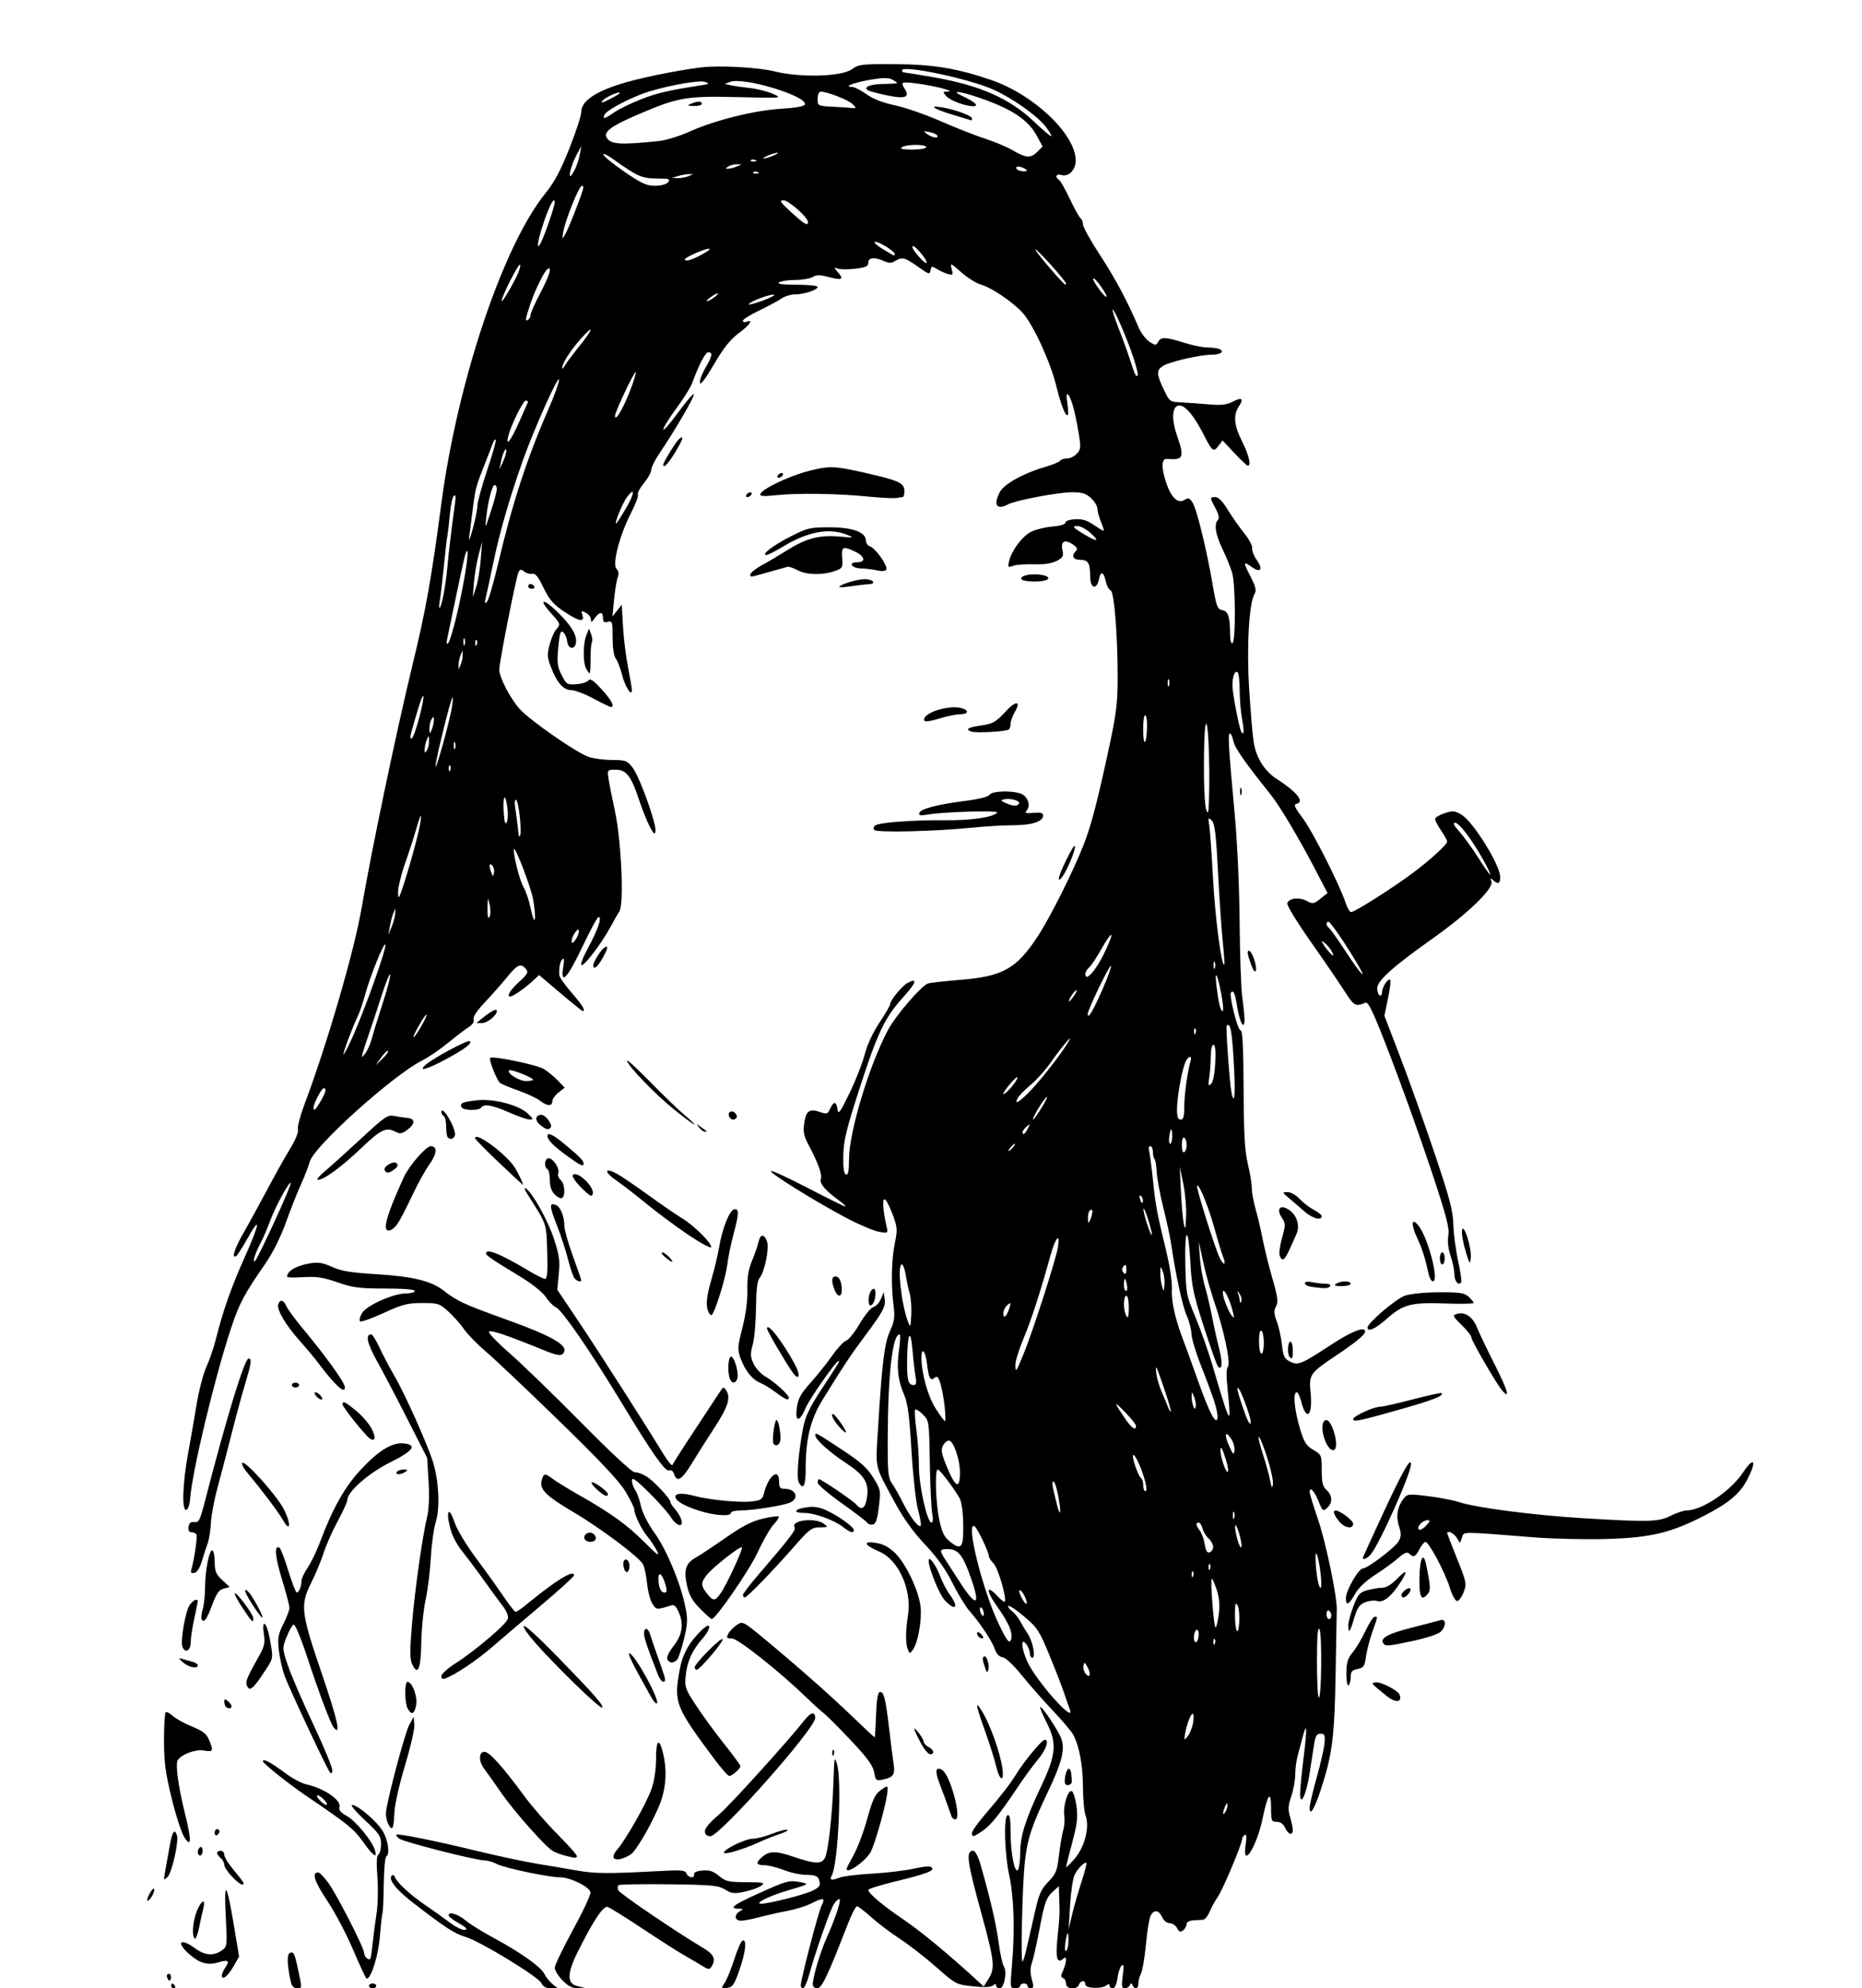 <?xml version="1.0" encoding="UTF-8"?>
<svg version="1.1" viewBox="0 0 308.8 329.6" xmlns="http://www.w3.org/2000/svg">
<rect x="0" y="0" width="308.8" height="329.6" fill="#808080" stroke="none"/>
<g stroke-width=".4">
<path d="m0 164.8v-164.8h308.8v329.6h-308.8z" fill="#fff"/>
<path d="m28.4 329.2c0-0.22 0.079-0.4 0.176-0.4 0.097 0 0.288 0.18 0.424 0.4s0.057 0.4-0.176 0.4c-0.233 0-0.424-0.18-0.424-0.4zm19.872-0.5c-0.602-2.523-0.723-4.621-0.284-4.893 0.68-0.421 0.845-0.116 1.443 2.671 0.693 3.23 0.699 3.122-0.188 3.122-0.454 0-0.842-0.36-0.971-0.9zm12.928 0.5c0-0.22 0.27-0.4 0.6-0.4s0.6 0.18 0.6 0.4-0.27 0.4-0.6 0.4-0.6-0.18-0.6-0.4zm28.595-0.447c-0.493-1.058-10.161-6.947-12.595-7.673-1.835-0.546-3.289-1.491-8.623-5.598-2.905-2.237-4.254-3.961-3.587-4.583 0.176-0.164 0.413-0.028 0.526 0.302 0.294 0.856 2.638 3.006 5.032 4.618 1.129 0.759 2.903 2.025 3.943 2.813 1.04 0.787 2.21 1.368 2.6 1.29 0.516-0.104 0.247-0.403-0.991-1.105-0.935-0.529-1.7-1.109-1.7-1.289 0-0.703 1.487-0.27 2.809 0.819 0.765 0.63 2.831 1.918 4.591 2.862 4.439 2.381 7.894 4.827 8.477 6.002 0.27 0.545 0.879 1.306 1.351 1.691l0.86 0.7h-1.149c-0.78 0-1.276-0.272-1.544-0.847zm3.484-0.472c-0.703-0.725-1.278-1.664-1.278-2.086 0-0.422 1.362-3.255 3.027-6.295 1.665-3.041 2.97-5.837 2.9-6.214-0.169-0.916-3.357-2.486-5.048-2.486-1.931 0-9.184-1.531-10.515-2.219-0.618-0.319-1.537-0.584-2.043-0.588-1.494-0.011-13.502-3.08-14.147-3.616-0.326-0.27-0.526-0.557-0.446-0.638 0.241-0.241 6.449 1.008 13.273 2.669 3.52 0.857 8.11 1.834 10.2 2.172s5.06 0.838 6.6 1.113c2.845 0.507 5.247 0.522 13.299 0.082 3.889-0.212 4.532-0.16 4.743 0.39 0.287 0.747 1.405 0.867 1.258 0.135-0.063-0.313 0.465-0.547 1.413-0.625 1.157-0.096 1.799 0.116 2.731 0.9 1.086 0.914 1.573 1.026 4.487 1.038 2.899 0.011 3.185 0.077 2.525 0.576-0.409 0.31-1.644 0.757-2.744 0.993-1.747 0.375-2.159 0.331-3.256-0.346-1.117-0.689-2.153-0.786-9.35-0.878-4.452-0.057-8.209 0.012-8.349 0.152-0.14 0.14-0.157 0.511-0.037 0.824 0.199 0.519 9.673 6.96 14.049 9.551 1.832 1.085 2.21 1.905 1.436 3.115-0.338 0.528-0.517 0.518-1.494-0.086-0.611-0.377-1.988-1.187-3.061-1.8-1.073-0.613-4.223-2.626-7-4.473-2.777-1.847-5.341-3.437-5.699-3.534-0.714-0.192-2.361 2.29-4.928 7.427-1.825 3.652-1.831 5.332-0.021 5.716l1.2 0.254-1.222 0.047c-0.894 0.035-1.565-0.307-2.5-1.272zm26.933 0.357c0.368-0.561 1.082-2.323 1.586-3.915 0.505-1.592 1.117-2.961 1.36-3.042 0.739-0.246 0.499 1.947-0.539 4.919-0.844 2.417-1.121 2.818-2.027 2.929-1.038 0.128-1.042 0.118-0.381-0.891zm12.588 0.515c0-1.002 2.926-12.233 3.453-13.253 0.681-1.32 0.289-1.393-1.79-0.332-0.828 0.423-2.576 0.965-3.884 1.205-1.308 0.24-3.368 0.702-4.578 1.027-1.21 0.325-2.605 0.593-3.1 0.595-1.076 6e-3 -1.202-0.979-0.2-1.563 0.625-0.364 0.604-0.409-0.2-0.42-1.649-0.022-0.933-0.612 2.8-2.308 5.174-2.35 5.507-2.446 7.302-2.119 1.709 0.312 1.664 0.343-2.002 1.41-2.955 0.86-5.578 2.162-4.4 2.184 1.263 0.024 7.308-1.511 8.615-2.187 1.228-0.635 1.352-0.892 0.942-1.959-0.17-0.443-0.765-0.633-1.985-0.633-0.958 0-2.656-0.36-3.772-0.8-1.116-0.44-2.563-0.8-3.215-0.8-1.349 0-1.499-0.4-0.485-1.291 1.264-1.11 2.293-1.132 5.293-0.112 3.6 1.224 4.643 1.257 5.227 0.166 0.526-0.982 1.201-6.975 1.393-12.363 0.159-4.449 0.169-4.506 0.587-3.2 0.845 2.64 0.209 16.514-0.848 18.489-0.438 0.818-0.097 0.898 1.401 0.329 0.553-0.21 2.949-0.492 5.326-0.627 2.377-0.135 5.478-0.508 6.891-0.828 1.694-0.384 2.704-0.448 2.965-0.187 0.526 0.526-0.891 1.062-6.235 2.358-2.365 0.573-4.3 1.186-4.3 1.361 0 0.558 2.5 2.656 5.913 4.961 2.792 1.885 7.431 5.723 12.162 10.062l1.075 0.986 0.841-1.351c1.053-1.691 0.915-2.93-1.177-10.551-2.478-9.028-2.685-10.6-1.399-10.6 0.295 0 0.803 0.943 1.148 2.131 1.581 5.439 2.635 9.945 3.043 13.015 0.245 1.84 0.639 3.657 0.876 4.036 0.581 0.93 0.061 3.618-0.7 3.618-0.32 0-0.582-0.202-0.582-0.449 0-0.324-0.145-0.328-0.522-0.016-0.345 0.286-1.475 0.331-3.33 0.133-2.773-0.296-2.849-0.336-6.122-3.22-1.823-1.606-4.52-3.7-5.993-4.653-1.473-0.953-3.595-2.557-4.715-3.563-1.12-1.007-2.201-1.831-2.403-1.831-0.202 0-0.873 1.305-1.493 2.9-3.336 8.593-4.336 10.7-5.079 10.7-0.417 0-0.745-0.283-0.745-0.642 0-1.206 1.189-5.234 2.243-7.597 1.566-3.512 2.563-6.56 2.144-6.56-0.203 0-0.62 0.405-0.926 0.9-0.616 0.996-3.066 8.009-4.052 11.6-0.348 1.265-0.807 2.3-1.021 2.3-0.214 0-0.389-0.201-0.389-0.447zm35.048-3.653c0.468-5.463 0.294-11.074-0.45-14.5-0.799-3.679-0.982-9.853-0.298-10.092 0.372-0.13 0.5 0.61 0.5 2.881 0 3.479 0.714 6.989 1.25 6.144 0.186-0.293 0.341-1.574 0.344-2.846 7e-3 -2.73 0.895-5.54 3.455-10.934 2.505-5.279 2.676-7.137 0.969-10.519-0.698-1.383-1.198-2.587-1.11-2.675 0.238-0.238 2.975 3.859 3.489 5.223 0.671 1.78 0.133 3.938-2.208 8.853-2.691 5.65-3.344 7.602-3.792 11.339-0.46 3.839-0.777 17.5-0.389 16.772 0.288-0.541 0.435-1.136 2.014-8.146 0.681-3.024 1.038-3.833 2.234-5.057 1.262-1.293 1.462-1.79 1.768-4.4 0.189-1.619 0.507-3.485 0.705-4.147 0.199-0.663 0.277-1.774 0.175-2.47-0.227-1.544 0.598-4.225 1.234-4.013 0.254 0.085 0.606 1.176 0.782 2.426 0.262 1.865 0.137 2.958-0.7 6.103-0.561 2.107-1.02 3.934-1.02 4.061 0 0.127 0.62-0.474 1.378-1.336 1.698-1.93 2.565-5.263 1.869-7.186-0.246-0.68-0.449-2.844-0.452-4.809-5e-3 -3.524-0.59-6.675-1.595-8.59-0.283-0.54-1.797-2.332-3.363-3.982-1.566-1.65-3.892-4.294-5.168-5.875-1.372-1.7-2.678-2.926-3.195-3-0.56-0.08-1.019-0.556-1.275-1.325-0.44-1.321-2.448-4.343-4.244-6.388-0.635-0.723-1.9-2.805-2.812-4.627-1.137-2.271-2.56-4.266-4.53-6.348-1.845-1.95-3.57-4.324-4.822-6.636-3.661-6.761-3.398-5.647-2.976-12.6 0.665-10.944 1.05-14.071 1.99-16.159 0.735-1.631 0.833-2.333 0.589-4.2-0.443-3.384-0.36-7.552 0.204-10.329 0.468-2.303 0.439-2.667-0.396-4.9-0.496-1.327-1.083-2.412-1.305-2.412-0.393 0-0.239 2.06 0.34 4.528 0.263 1.12 0.253 1.126-1.287 0.857-0.854-0.149-3.262-1.17-5.352-2.27-5.142-2.705-13.052-7.631-12.531-7.805 0.232-0.077 3.027 1.216 6.212 2.874s5.936 3.015 6.115 3.015c0.179 0-0.377-0.514-1.235-1.141-2.16-1.581-3.098-2.721-2.825-3.434 0.257-0.67-0.444-2.618-1.997-5.554-0.843-1.593-0.974-2.243-0.752-3.723 0.304-2.029 0.867-2.416 2.624-1.804 1.107 0.386 1.262 0.334 1.669-0.559 0.588-1.29 1.031-1.248 1.218 0.115 0.128 0.937 0.423 0.538 1.997-2.7 1.015-2.09 2.146-4.97 2.512-6.4 0.404-1.576 1.361-3.646 2.43-5.254 0.97-1.46 1.764-2.82 1.764-3.022 0-0.642 1.984-3.087 2.905-3.58 1.747-0.935 1.472-0.044-0.735 2.385-3.034 3.338-4.243 5.878-7.274 15.272-2.138 6.627-2.591 8.508-2.638 10.96-0.04 2.052 0.096 3.013 0.443 3.133 0.367 0.127 0.5-0.533 0.5-2.488 0-4.506 3.323-15.552 6.446-21.426 1.294-2.435 5.568-7.403 6.668-7.753 0.381-0.121 2.804-0.392 5.384-0.602 7.044-0.574 9.282-1.835 12.813-7.219 2.068-3.154 5.893-10.788 7.618-15.206 1.235-3.163 2.211-6.887 4.141-15.8 1.228-5.672 1.474-7.596 1.484-11.6 0.017-7.193-0.564-14.519-1.171-14.751-0.279-0.107-0.628-0.745-0.775-1.417-0.368-1.675-0.862-1.858-1.148-0.425-0.369 1.843-1.459 1.563-1.459-0.374 0-2.277-0.322-2.833-1.643-2.833-1.196 0-1.522-0.676-0.714-1.483 0.324-0.324 0.167-0.623-0.582-1.115-1.315-0.861-1.98-0.456-1.657 1.011 0.215 0.981 0.08 1.226-0.977 1.772-0.804 0.416-2.088 0.607-3.727 0.555-1.375-0.044-2.931 0.069-3.458 0.252-0.901 0.311-0.942 0.261-0.675-0.831 0.408-1.669 2.016-3.861 3.455-4.711 0.682-0.403 2.298-0.828 3.591-0.946 1.413-0.128 2.319-0.391 2.269-0.659-0.046-0.253 0.617-0.498 1.534-0.565 1.206-0.089 1.997 0.139 3.118 0.9 0.826 0.56 1.586 1.019 1.689 1.019 0.103 0-0.085-0.652-0.418-1.449-0.333-0.797-0.605-1.796-0.605-2.219 0-0.424-0.476-1.212-1.058-1.751-0.844-0.782-1.484-0.981-3.156-0.981-2.268 0-9.341 1.334-10.575 1.994-1.912 1.023-2.52 0.15-1.401-2.013 0.691-1.335 3.919-3.131 7.504-4.173 1.249-0.363 2.376-0.829 2.503-1.034 0.127-0.206 0.642-0.374 1.145-0.374s1.241-0.361 1.64-0.802c0.663-0.733 0.683-1.052 0.233-3.7-0.579-3.404-1.18-5.541-1.716-6.098-0.247-0.257-0.285 0.281-0.106 1.5 0.55 3.757-0.735 1.71-1.845-2.939-0.93-3.893-3.839-10.202-5.594-12.13-1.636-1.798-5.191-4.189-6.95-4.675-0.727-0.201-2.163-1.106-3.193-2.012-1.825-1.607-1.865-1.62-1.597-0.551 0.254 1.012 0.202 1.074-0.679 0.811-0.525-0.157-1.347-0.533-1.828-0.836-0.785-0.495-0.886-0.47-1 0.247-0.117 0.734-0.283 0.685-2.097-0.608-2.143-1.528-2.647-1.651-3.805-0.928-0.593 0.37-1.001 0.37-1.813 0-1.561-0.711-2.611-0.604-2.611 0.267 0 0.604-0.411 0.793-2.168 1-1.192 0.14-2.497 0.134-2.9-0.013-0.69-0.252-0.688-0.217 0.032 0.603 1.044 1.188 0.675 1.38-1.525 0.791-1.471-0.393-2.034-0.396-2.648-0.013-0.429 0.268-1.727 0.49-2.885 0.493-1.158 0.003-2.375 0.181-2.705 0.394-0.413 0.267 0.492 0.39 2.9 0.394 1.925 0.003 3.5 0.169 3.5 0.367 0 0.498-2.255 1.239-3.771 1.239-0.688 0-1.692 0.308-2.23 0.685-0.538 0.377-2.198 1.27-3.689 1.984-1.491 0.714-2.71 1.48-2.71 1.702 0 0.222 0.27 0.299 0.6 0.173 1.229-0.472 0.538 0.531-1.324 1.921-1.395 1.041-2.522 2.463-4.097 5.171-1.36 2.337-2.224 3.474-2.308 3.038-0.074-0.383 0.33-1.489 0.897-2.457 1.157-1.973 1.28-2.618 0.5-2.618-0.492 0-1.487 1.895-2.692 5.125-0.272 0.729-1.454 2.619-2.627 4.2-1.173 1.581-2.137 3.132-2.141 3.446-4e-3 0.314 1.084-0.919 2.418-2.741 1.334-1.821 2.517-3.22 2.629-3.108 0.25 0.25-2.89 5.664-5.755 9.925-0.715 1.063-1.3 2.257-1.3 2.652 0 0.395-0.552 1.388-1.226 2.206-0.674 0.818-1.118 1.662-0.986 1.875 0.132 0.213-0.391 1.61-1.162 3.104-1.868 3.618-3.125 8.473-2.386 9.212 0.354 0.354 0.42 0.826 0.198 1.417-0.183 0.488-0.453 2.147-0.602 3.687l-0.27 2.8 1.549-1.948 0.201 3.574c0.111 1.966 0.486 5.014 0.835 6.774 0.348 1.76 0.637 3.464 0.641 3.786 0.017 1.249-1.146-0.573-1.65-2.586-0.276-1.1-0.735-2.284-1.021-2.631-0.319-0.387-0.52-1.729-0.52-3.463 0-2.634-0.056-2.817-0.8-2.622-0.614 0.161-0.8 0.012-0.8-0.637 0-1.097-0.592-1.079-1.377 0.042-0.5 0.713-0.623 0.756-0.623 0.214 0-0.371-0.377-0.877-0.838-1.123-0.748-0.4-0.809-0.359-0.573 0.386 0.372 1.172-0.457 1.075-2.611-0.305-2.228-1.428-2.863-2.157-4.057-4.66-0.689-1.444-1.152-1.965-1.667-1.876-0.392 0.068-0.984-0.1-1.314-0.374-0.482-0.4-0.665-0.394-0.927 0.029-0.37 0.599-3.219 14.992-3.21 16.22 0.009 1.311 1.815 4.796 3.389 6.537 1.706 1.888 9.311 7.177 11.389 7.92 0.781 0.279 2.536 0.516 3.899 0.525 2.32 0.016 2.543 0.101 3.464 1.318 1.158 1.529 3.947 9.307 3.76 10.486-0.104 0.656-0.291 0.504-0.961-0.786-0.458-0.88-1.218-2.77-1.688-4.2-1.358-4.122-2.166-5.2-3.901-5.2-1.458 0-1.458 2.3e-4 -1.236 1.5 0.122 0.825 0.596 3.21 1.052 5.3 1.064 4.875 1.542 15.385 0.757 16.646-0.29 0.465-0.955 1.635-1.479 2.6-1.445 2.662-4.184 6.306-4.758 6.332-0.31 0.014 0.103-1.115 1.054-2.877 1.613-2.991 2.329-5.1 1.729-5.1-0.188 0-1.407 2.244-2.708 4.988-2.46 5.187-3.67 6.456-3.159 3.312 0.187-1.15 0.145-1.571-0.13-1.3-0.405 0.399-0.609 1.429-0.522 2.638 0.025 0.351 0.946 1.666 2.046 2.923 1.766 2.018 2.379 3.039 1.826 3.039-0.096 0-1.76-1.342-3.699-2.983l-3.524-2.983-1.202 1.111c-1.186 1.096-3.171 2.455-3.587 2.455-0.658 0-0.007-1.082 1.457-2.42 1.428-1.305 1.595-1.619 1.151-2.154-0.829-0.999-1.424-0.752-3.063 1.274-0.846 1.045-2.509 2.929-3.696 4.186-1.386 1.468-2.075 2.506-1.924 2.899 0.15 0.392-0.157 0.863-0.852 1.305-0.598 0.381-2.137 1.556-3.42 2.611-1.283 1.055-3.196 2.356-4.252 2.891-4.913 2.49-18.028 14.302-18.651 16.798-0.163 0.655-0.813 2.328-1.444 3.719-0.631 1.391-1.767 4.263-2.524 6.383-0.814 2.277-2.159 4.985-3.287 6.616-3.673 5.312-4.425 6.727-5.835 10.993-2.726 8.241-6.439 23.763-6.762 28.267-0.062 0.863-0.338 1.643-0.613 1.733-0.763 0.251-0.634-4.332 0.258-9.182 0.417-2.266 1.069-6.01 1.448-8.32 0.38-2.31 1.106-5.1 1.614-6.2s1.218-3.17 1.577-4.6c1.204-4.786 2.533-8.562 4.782-13.583 2.503-5.587 2.738-7.188 0.458-3.111-0.826 1.478-1.668 2.789-1.87 2.914-0.822 0.508-0.278-1.236 1.169-3.75 0.845-1.468 2.587-4.65 3.871-7.07s3.029-5.54 3.88-6.934c0.91-1.492 1.455-2.819 1.325-3.228-0.121-0.382 0.35-2.212 1.046-4.066 3.824-10.181 8.285-25.505 9.52-32.701 1.652-9.623 5.811-29.475 8.438-40.271 2.199-9.036 3.133-14.266 4.787-26.8 2.655-20.116 10.231-42.695 17.216-51.313 1.507-1.859 2.549-3.804 4.008-7.481 1.084-2.732 1.972-5.445 1.972-6.027 0-1.705 1.979-3.175 6.111-4.538 3.004-0.991 9.326-2.313 13.689-2.863 2.942-0.37 9.533-0.022 12.2 0.646 4.316 1.08 11.203 0.892 12.889-0.352 1.1-0.811 1.611-0.87 7.247-0.835 6.248 0.039 10.262 0.705 15.86 2.63 7.103 2.442 14.004 9.02 14.004 13.349 0 1.557-1.198 2.765-2.371 2.393-0.858-0.272-1.162 0.338-0.403 0.807 0.234 0.145 1.057 1.593 1.828 3.217 0.771 1.625 1.569 3.058 1.774 3.184 0.204 0.126 0.372 0.569 0.372 0.984 0 0.415 1.27 2.699 2.822 5.076 2.574 3.943 4.476 7.504 6.408 11.997 0.396 0.921 1.2 1.989 1.788 2.374 0.998 0.654 1.093 0.656 1.445 0.026 0.483-0.864 1.166-0.843 4.273 0.131 1.395 0.437 3.135 0.795 3.867 0.795 0.732 0 1.615 0.109 1.962 0.242 1.019 0.391 0.303 0.958-1.21 0.958-1.923 0-6.96 1.156-8.055 1.849-1.143 0.723-1.13 1.313 0.085 3.883 0.972 2.055 1.011 2.084 2.9 2.172 1.053 0.049 3.111 0.195 4.572 0.325 2.042 0.181 2.954 0.082 3.937-0.427 1.567-0.81 1.925-0.55 1.06 0.771-0.962 1.468-0.804 3.153 0.546 5.827 1.126 2.23 1.539 4 0.934 4-0.146 0-1.147-0.944-2.225-2.097l-1.959-2.097-0.7 0.928c-0.824 1.093-1.024 0.924-2.58-2.177-0.564-1.124-1.501-2.609-2.083-3.3-2.349-2.792-3.683-0.552-2.206 3.706 1.289 3.717 1.108 4.139-1.68 3.905-0.902-0.076-0.932 1.508-0.076 4.02 0.821 2.41 1.937 3.453 2.99 2.796 0.652-0.407 0.859-0.343 1.353 0.418 0.696 1.071 2.316 7.656 3.32 13.498 0.638 3.712 0.821 4.214 1.577 4.322 0.989 0.142 1.323 1.095 1.33 3.801 3e-3 1.179 0.16 1.828 0.405 1.676 0.544-0.336 0.51-9.587-0.042-11.575-0.241-0.866-0.96-2.653-1.598-3.971-1.191-2.458-1.462-4.192-0.765-4.889 0.26-0.26 0.123-0.902-0.4-1.879-0.978-1.824-0.979-1.886-0.029-1.886 0.494 0 1.22 0.744 2.047 2.1 0.705 1.155 1.933 2.903 2.73 3.885 0.797 0.982 1.394 2.108 1.327 2.502-0.067 0.395 0.261 1.256 0.729 1.913 1.136 1.596 0.677 2.252-0.828 1.18-1.434-1.021-1.444-0.89-0.125 1.712 0.804 1.586 0.948 2.224 0.622 2.745-0.926 1.483-1.345 8.757-0.907 15.762 0.234 3.74 0.571 7.709 0.749 8.82 0.42 2.614 1.8 4.812 3.851 6.128 3.396 2.181 4.674 3.819 3.214 4.122-0.477 0.099-0.231 0.645 1.051 2.329 1.627 2.138 6.155 11.075 7.144 14.1 0.27 0.825 0.682 1.5 0.916 1.5 0.587 0 7.151-4.171 10.312-6.553 2.985-2.249 5.6-4.654 5.6-5.15 0-0.187-0.45-1.002-1-1.812s-1-1.671-1-1.915 0.7-0.674 1.555-0.956c1.375-0.454 1.702-0.426 2.825 0.236 1.928 1.137 6.42 8.365 6.42 10.329 0 1.124-0.358 1.282-1.179 0.52-0.441-0.409-0.492-0.367-0.279 0.234 0.408 1.156-3.889 5.306-9.892 9.552-6.457 4.568-9.05 6.901-9.05 8.145 0 0.507 0.18 1.033 0.4 1.169 0.22 0.136 0.4-0.089 0.4-0.5 0-0.856 1.022-2.412 1.361-2.072 0.125 0.125-0.042 1.514-0.37 3.088l-0.597 2.862 2.595 6.763c1.427 3.72 3.984 10.88 5.682 15.911 2.555 7.57 3.1 9.63 3.161 11.948 0.041 1.54 0.402 4.278 0.802 6.085 0.401 1.807 0.613 3.4 0.473 3.54-0.499 0.499-1.108-0.29-1.108-1.435 0-0.639-0.283-1.996-0.629-3.014-0.399-1.175-0.535-2.406-0.373-3.368 0.21-1.243-0.316-3.234-2.924-11.062-1.749-5.25-4.761-13.649-6.693-18.664-2.867-7.441-3.63-9.069-4.147-8.855-1.635 0.678-1.861 0.553-3.434-1.903-0.88-1.375-3.428-5.1-5.662-8.278-2.234-3.178-3.969-6.021-3.856-6.316 0.325-0.848 1.925-1.051 3.178-0.403 1.068 0.552 1.226 0.529 2.325-0.347l1.179-0.94-1.94-3.72c-2.893-5.548-5.961-10.694-7.582-12.72-4.255-5.315-5.867-7.632-6.091-8.754-0.137-0.685-0.396-1.246-0.576-1.246-0.364 0-0.23 2.229 0.817 13.6 0.414 4.499 0.751 11.993 0.795 17.707 0.042 5.449 0.239 11.029 0.437 12.4 0.198 1.371 0.364 3.024 0.369 3.673 0.013 1.927-0.765 0.642-1.189-1.964-0.385-2.367-0.619-2.933-1.037-2.515-0.393 0.393 1.083 6.299 1.575 6.299 0.333 2e-5 0.472 2.683 0.503 9.7 0.033 7.506 0.192 10.316 0.7 12.425 0.361 1.499 0.657 3.304 0.657 4.013 0 0.708 0.284 2.272 0.63 3.475 0.347 1.203 0.875 3.447 1.173 4.987 0.299 1.54 1.027 4.481 1.618 6.536 0.885 3.075 0.991 3.893 0.599 4.624-0.378 0.705-0.352 1.212 0.122 2.464 0.329 0.867 0.713 2.604 0.854 3.86 0.22 1.96 0.41 2.361 1.341 2.825 1.351 0.674 1.825 0.48 6.862-2.815 3.415-2.233 5.6-3.078 5.6-2.164 0 0.514-1.532 1.78-4.8 3.964-4.381 2.928-4.547 3.172-4.242 6.19 0.391 3.869-0.712 4.839-1.577 1.387-0.231-0.92-0.591-1.582-0.8-1.472-0.562 0.295-0.28 3.032 0.624 6.06 0.667 2.234 1.018 2.792 2.195 3.486 1.368 0.807 1.401 0.886 1.401 3.378 0 2.043 0.159 2.696 0.8 3.276 0.938 0.849 1.033 2.024 0.229 2.829-0.801 0.801-0.866 0.76-1.568-0.995-0.655-1.636-1.46-2.479-1.46-1.528 0 0.304 0.616 2.34 1.369 4.524 1.297 3.762 3.185 12.811 3.124 14.97-0.016 0.55-0.103 5.41-0.194 10.8-0.176 10.453-0.56 13.378-2.529 19.292-1.04 3.123-1.77 4.251-1.77 2.736 0-0.451 0.522-2.679 1.161-4.953 0.638-2.273 1.223-4.84 1.3-5.704 0.12-1.348 0.027-1.571-0.657-1.571-0.636 0-0.853 0.363-1.076 1.8-0.154 0.99-0.496 3.196-0.761 4.901-0.526 3.392-1.532 5.515-1.555 3.284-7e-3 -0.668 0.253-3.358 0.578-5.976 0.625-5.035 0.557-6.226-0.19-3.349-0.249 0.957-0.619 2.37-0.824 3.14s-0.373 2.133-0.374 3.029c-1e-3 0.896-0.295 2.489-0.654 3.54-0.528 1.548-0.566 2.197-0.2 3.418 0.248 0.828 0.451 1.8 0.451 2.16 0 0.989-0.758 0.783-1.273-0.346-0.297-0.652-0.781-1-1.391-1-0.872 0-0.936-0.156-0.936-2.28 0-3.03-0.568-2.351-1.389 1.662-0.986 4.814-3.467 8.658-2.825 4.375 0.191-1.276 0.144-1.761-0.155-1.576-0.237 0.146-0.431 0.454-0.431 0.682 0 0.767-3.246 8.478-4.036 9.587-0.429 0.602-1.031 1.691-1.337 2.42-0.306 0.728-0.798 1.343-1.092 1.366-0.294 0.023-1.03 0.069-1.635 0.103-0.638 0.035-1.1 0.292-1.1 0.612 0 0.303-0.257 0.765-0.572 1.026-0.458 0.38-0.661 0.309-1.014-0.351-0.243-0.454-0.799-0.826-1.236-0.826-0.459 0-0.987-0.422-1.25-1-0.541-1.187-1.343-1.292-1.901-0.248-0.221 0.413-0.572 2.556-0.78 4.762-0.208 2.206-0.573 4.375-0.812 4.822-0.239 0.446-0.434 1.184-0.434 1.638 0 0.911-0.6 1.113-0.967 0.326-0.187-0.4-0.28-0.4-0.467 0-0.128 0.275-0.505 0.5-0.838 0.5-0.498 0-0.555-0.371-0.326-2.1 0.213-1.609 0.168-1.994-0.194-1.648-0.26 0.248-0.572 1.193-0.693 2.1-0.137 1.02-0.43 1.648-0.768 1.648-0.301 0-0.547-0.202-0.547-0.449 0-0.312-0.153-0.323-0.5-0.038-0.773 0.636-3.5 0.517-3.5-0.153 0-0.746-0.765-0.717-1.055 0.04-0.351 0.914-2.145 0.775-2.145-0.167 0-0.422-0.223-0.841-0.495-0.932-0.394-0.131-0.394-0.388 0-1.252 0.272-0.598 0.495-1.371 0.495-1.717 0-0.513-0.111-0.538-0.595-0.136-0.899 0.746-1.164-0.376-0.834-3.527 0.367-3.494 0.385-3.88 0.3-6.431l-0.071-2.162-0.837 0.758c-1.268 1.148-1.491 1.75-2.384 6.437-0.453 2.381-1.015 4.871-1.247 5.533-0.294 0.835-0.296 1.661-0.01 2.7 0.337 1.22 0.308 1.496-0.155 1.496-0.312 0-0.568-0.18-0.568-0.4s-0.27-0.4-0.6-0.4-0.6 0.18-0.6 0.4-0.383 0.4-0.852 0.4c-0.836 0-0.845-0.074-0.5-4.1zm9.351-3.79c0-1.77-0.21-1.609-0.52 0.399-0.139 0.9-0.081 1.415 0.143 1.276 0.207-0.128 0.376-0.882 0.376-1.676zm2.146-9.71c0.54-1.65 0.912-3.071 0.828-3.157-0.267-0.271-1.404 0.855-1.947 1.928-0.286 0.566-0.627 2.829-0.758 5.029l-0.237 4 0.566-2.4c0.311-1.32 1.008-3.75 1.548-5.4zm24.22-12.8c-0.015-0.396-0.139-0.328-0.366 0.2-0.473 1.1-0.473 1.731 0 1 0.213-0.33 0.378-0.87 0.366-1.2zm-5.723-13.488c0.139-0.742 0.147-1.456 0.016-1.586-0.283-0.283-1.037 1.593-1.317 3.274-0.19 1.14-0.169 1.162 0.424 0.431 0.343-0.423 0.738-1.377 0.877-2.119zm-20.442-2.412c-0.157-0.385-0.55-1.51-0.873-2.5-0.324-0.99-1.422-3.829-2.442-6.308-1.71-4.159-2.037-4.664-4.224-6.513-1.303-1.102-2.48-1.894-2.615-1.759s0.113 0.507 0.551 0.828c0.438 0.32 1.068 1.092 1.399 1.716 0.332 0.623 0.898 1.562 1.258 2.085 0.815 1.184 1.35 3.951 0.763 3.951-0.23 0-0.418-0.326-0.418-0.724s-0.264-1.073-0.587-1.5c-1.15-1.52-0.692 1.473 0.554 3.624 2.208 3.81 7.678 9.664 6.634 7.1zm41.423-13.215c-0.279-0.479-0.403 1.071-0.411 5.149-7e-3 3.208 0.123 5.969 0.288 6.134 0.462 0.464 0.582-10.496 0.124-11.283zm-38.48 6.237c-0.446-0.809-0.527-0.834-0.659-0.203-0.083 0.396 0.083 1 0.368 1.344 0.711 0.857 0.926 0.011 0.291-1.141zm21.098-4.614c-0.133-0.133-0.227 0.103-0.21 0.525 0.019 0.466 0.114 0.561 0.242 0.242 0.116-0.289 0.101-0.634-0.032-0.767zm-33.939-1.75c-0.259-0.747-1.154-2.296-1.987-3.441-2.041-2.804-2.067-4.061-0.04-1.873 0.532 0.574 1.052 0.961 1.154 0.859 0.406-0.406-1.102-5.575-1.841-6.315-0.434-0.434-0.789-0.98-0.789-1.214 0-0.681-1.913-4.674-2.377-4.96-1.544-0.954 1.299 10.523 4.009 16.185 1.258 2.629 1.708 3.254 1.985 2.758 0.222-0.397 0.179-1.157-0.113-1.999zm31.297 0.995c0-0.565-0.174-0.892-0.4-0.753-0.22 0.136-0.4 0.697-0.4 1.247 0 0.565 0.174 0.892 0.4 0.753 0.22-0.136 0.4-0.697 0.4-1.247zm6.433-4.851c-0.317-0.544-0.411-0.237-0.421 1.366-0.017 2.942 0.555 4.101 0.709 1.434 0.067-1.154-0.063-2.414-0.288-2.8zm-3.093 1.37c0.176-1.501 0.059-2.72-0.389-4.033-0.353-1.035-0.706-1.818-0.784-1.739-0.274 0.274 0.354 8.273 0.636 8.098 0.156-0.097 0.398-1.143 0.537-2.326zm18.66 0.352c0-0.317-0.18-0.688-0.4-0.824s-0.4 0.123-0.4 0.576 0.18 0.824 0.4 0.824 0.4-0.259 0.4-0.576zm-57.76-0.864c-0.142-0.371-0.349-0.585-0.459-0.475s-0.084 0.504 0.059 0.875c0.142 0.371 0.349 0.585 0.459 0.474s0.084-0.504-0.059-0.875zm6.911-2.308c-0.264-0.578-0.635-1.052-0.825-1.052-0.19 0-0.058 0.557 0.294 1.237 0.764 1.478 1.218 1.32 0.532-0.185zm-9.008-3.303c-1.273-3.585-2.066-4.549-3.743-4.549-1.444 0-1.464 0.153-0.269 1.978 0.512 0.782 1.448 2.232 2.08 3.221 2.947 4.615 3.711 4.358 1.933-0.651zm58.052-0.649c-0.156-1.375-0.449-2.77-0.65-3.1-0.36-0.59-0.105 3.387 0.315 4.9 0.424 1.529 0.604 0.565 0.335-1.8zm-21.153-0.192c-0.133-0.133-0.227 0.103-0.21 0.525 0.019 0.466 0.114 0.561 0.242 0.242 0.116-0.289 0.101-0.634-0.032-0.767zm2.8-1.2c-0.133-0.133-0.227 0.103-0.21 0.525 0.019 0.466 0.114 0.561 0.242 0.242 0.116-0.289 0.101-0.634-0.032-0.767zm0.558-2.889c0-0.382-0.344-1.006-0.764-1.387-0.42-0.38-0.874-1.128-1.008-1.662s-0.42-0.971-0.636-0.971c-0.538 0-0.472 0.461 0.191 1.337 0.307 0.405 0.675 1.429 0.818 2.276 0.187 1.106 0.42 1.477 0.829 1.32 0.313-0.12 0.569-0.531 0.569-0.914zm4.246-2.419c-0.312-0.99-0.584-1.44-0.605-1-0.052 1.113 0.869 4.136 1.036 3.4 0.075-0.33-0.119-1.41-0.431-2.4zm-45.698-1.239c-0.031-2.072-0.269-3.809-0.6-4.394-0.972-1.716-3.292-4.767-3.625-4.767-0.518 0-0.345 5.565 0.261 8.394 0.424 1.978 0.824 2.81 1.686 3.504 1.967 1.585 2.337 1.14 2.278-2.736zm-7.527-2.626c-0.342-1.284-0.82-5.665-1.062-9.735-0.342-5.74-0.616-7.803-1.221-9.199-1.033-2.381-1.263-4.467-0.829-7.501 0.197-1.375 0.237-2.5 0.089-2.5-1.188 0-1.936 6.56-1.975 17.338-0.02 5.572 0.068 6.467 0.726 7.4 0.412 0.584 1.242 2.052 1.844 3.262 1.181 2.371 2.711 4.288 2.921 3.659 0.071-0.214-0.15-1.44-0.492-2.724zm2.383 0.765c-0.157-0.825-0.336-4.626-0.399-8.446-0.113-6.865-0.127-6.958-1.148-7.979-0.568-0.568-1.141-0.925-1.272-0.794s-0.047 1.62 0.188 3.308c0.235 1.688 0.427 4.439 0.427 6.113 0 3.204 1.369 9.298 2.088 9.298 0.247 0 0.291-0.575 0.116-1.5zm50.061-0.2c-0.111-0.275-0.202-0.05-0.202 0.5s0.091 0.775 0.202 0.5 0.111-0.725 0-1zm-29.146-2.623c-0.253-1.362-0.612-2.477-0.798-2.477-0.329 0-0.241 0.606 0.545 3.74 0.596 2.376 0.769 1.51 0.253-1.264zm14.431-2.377c-0.529-2.061-1.606-4.5-1.987-4.5-0.393 0 0.779 3.517 1.274 3.823 0.199 0.123 0.363 0.663 0.363 1.2 0 0.537 0.166 0.976 0.368 0.976 0.221 0 0.214-0.6-0.017-1.5zm20.248-3.941c-0.588-1.845-1.222-3.45-1.409-3.566-0.187-0.116 0.084 1.098 0.603 2.698s1.081 3.628 1.249 4.508c0.239 1.252 0.34 1.395 0.465 0.657 0.088-0.519-0.321-2.453-0.909-4.298zm-50.998 2.354c0-2.208-1.075-5.313-1.84-5.313-0.292 0-0.73 0.371-0.973 0.825-0.35 0.653-0.252 1.3 0.468 3.1 1.552 3.881 2.346 4.351 2.346 1.388zm44.16-1.981c-0.597-1.984-0.961-2.63-0.957-1.699 4e-3 1.055 0.833 3.567 1.177 3.567 0.188 0 0.089-0.841-0.22-1.868zm0.839-3.59c-0.997-1.521-1.229-0.783-0.361 1.149 0.648 1.443 0.782 1.561 0.893 0.781 0.072-0.505-0.167-1.373-0.532-1.93zm-15.799-2.166c0-0.233-0.825-1.268-1.834-2.3-1.921-1.966-1.923-1.772-0.013 1.031 1.117 1.639 1.847 2.141 1.847 1.269zm18.425-2.903c-0.834-2.423-1.593-3.947-1.613-3.236-0.014 0.497 1.415 4.759 1.809 5.397 0.619 1.001 0.521-0.078-0.196-2.161zm-50.148-0.173c-0.128-1.265-0.435-2.987-0.682-3.827-0.356-1.212-0.559-1.435-0.986-1.081-0.72 0.598-0.989 0.099-1.283-2.383-0.25-2.112-0.937-2.797-0.912-0.91 0.036 2.697 1.093 6.446 2.376 8.426 0.739 1.141 1.429 2.074 1.532 2.074 0.104 0 0.083-1.035-0.045-2.3zm44.698-1.005c-0.377-1.152-1.38-3.853-2.23-6.003s-1.55-4.489-1.554-5.2c-5e-3 -0.711-0.359-2.065-0.788-3.009-0.691-1.522-1.851-6.89-2.611-12.083-0.145-0.99-0.713-3.6-1.262-5.8s-1.042-4.854-1.096-5.898c-0.053-1.044-0.218-2.019-0.366-2.167s-0.269-0.689-0.269-1.202-0.192-0.933-0.427-0.933-0.333 0.315-0.218 0.7 0.408 2.59 0.653 4.9c0.467 4.41 0.62 5.228 2.248 11.989 0.588 2.442 0.96 5.028 0.891 6.2-0.112 1.923 0.579 4.967 1.91 8.411 0.34 0.88 1.411 3.836 2.38 6.569 1.911 5.392 3.03 7.549 3.28 6.326 0.079-0.388-0.164-1.648-0.541-2.8zm2.263-1.528c-0.291-2.608-0.288-3.866 0.01-4.225 0.496-0.598-0.687-6.132-2.338-10.941-0.567-1.65-1.363-4.53-1.769-6.4l-0.739-3.4 0.185 2.6c0.102 1.43 0.475 3.59 0.829 4.8 0.354 1.21 0.894 3.498 1.199 5.085 0.305 1.587 0.838 3.978 1.184 5.314 0.594 2.291 0.496 3.679-0.206 2.935-0.174-0.184-1.22-3.125-2.324-6.535-1.743-5.384-2.038-6.777-2.24-10.581-0.333-6.266-0.982-6.237-0.85 0.037 0.105 4.982 0.159 5.264 1.702 8.944 0.876 2.09 2.172 5.78 2.878 8.2 1.875 6.419 2.498 8.275 2.706 8.066 0.102-0.102-8e-4 -1.857-0.229-3.899zm-10.401-0.067c-1.46-4.333-1.678-4.786-1.475-3.052 0.094 0.797 0.519 2.237 0.945 3.2 0.426 0.963 0.885 2.067 1.021 2.452 0.136 0.385 0.331 0.7 0.434 0.7 0.103 0-0.313-1.485-0.925-3.3zm4.803 0.875c-0.37-0.925-0.391-0.931-0.415-0.108-0.014 0.477 0.104 1.197 0.263 1.6 0.237 0.603 0.311 0.622 0.415 0.108 0.07-0.344-0.049-1.064-0.263-1.6zm-46.19-3.275c-0.132-0.715-0.366-2.74-0.518-4.5-0.328-3.789-0.829-2.853-0.892 1.667-0.045 3.242 0.181 4.133 1.048 4.133 0.463 0 0.547-0.302 0.362-1.3zm17.924-3.9c1.496-3.638 5.361-15.647 5.682-17.655 0.402-2.511-0.42-1.616-1.234 1.344-1.631 5.935-3.184 10.727-4.457 13.754-0.75 1.784-1.364 3.749-1.364 4.367 0 1.435 0.085 1.323 1.373-1.81zm39.827-1.776c0-0.977-0.18-1.888-0.4-2.024-0.247-0.152-0.4 0.529-0.4 1.776 0 1.113 0.18 2.024 0.4 2.024s0.4-0.799 0.4-1.776zm-58.738-8.224c-0.217-0.77-0.516-2.165-0.664-3.1s-0.433-1.7-0.634-1.7c-0.791 0-0.113 6.472 0.985 9.4 0.435 1.159 0.455 1.124 0.579-1 0.071-1.21-0.049-2.83-0.266-3.6zm16.551 2.403c0.271-0.892 0.234-0.94-0.355-0.451-0.362 0.3-0.658 0.92-0.658 1.377 0 1.015 0.586 0.479 1.013-0.926zm19.787-0.203c0-0.99-0.18-1.8-0.4-1.8-0.439 0-0.543 1.962-0.157 2.967 0.403 1.05 0.557 0.726 0.557-1.167zm17.002-0.058c-0.54-1.796-1.402-3.198-1.402-2.281 0 1.086 1.35 4.14 1.83 4.14 0.072 0-0.12-0.836-0.427-1.858zm1.396-2.026c-0.436-0.68-0.447-0.679-0.228 0.018 0.127 0.403 0.244 0.943 0.262 1.2 0.023 0.337 0.086 0.332 0.228-0.018 0.108-0.267-0.01-0.807-0.262-1.2zm-18.7-1.515c-0.105-0.55-0.26-1-0.345-1-0.084 0-0.153 0.45-0.153 1s0.155 1 0.345 1c0.189 0 0.259-0.45 0.153-1zm5.946-2.214c-0.391-0.979-0.394-0.978-0.413 0.214-0.011 0.66 0.113 1.65 0.275 2.2 0.289 0.982 0.297 0.978 0.413-0.214 0.065-0.668-0.058-1.658-0.275-2.2zm-6.044-0.466c0-0.646-0.118-0.762-0.445-0.435-0.245 0.245-0.324 0.641-0.176 0.88 0.414 0.669 0.622 0.521 0.622-0.445zm16.041-1.968c-0.214-0.523-0.846-2.609-1.405-4.635-1.005-3.642-2.576-7.511-2.913-7.173-0.219 0.219 2.996 10.461 3.765 11.994 0.673 1.342 1.116 1.193 0.553-0.185zm-157.28-5.924c1.556-3.395 2.756-6.247 2.665-6.337-0.271-0.271-2.564 3.945-3.433 6.31-0.445 1.21-1.144 2.83-1.554 3.6-0.941 1.768-1.489 3.559-0.918 3 0.225-0.22 1.683-3.178 3.239-6.573zm144.86-0.244c-0.411-1.311-0.764-2.1-0.784-1.754-0.042 0.722 1.183 4.485 1.392 4.276 0.076-0.076-0.198-1.211-0.609-2.522zm5.813-5.983-0.585-2.8 0.191 4c0.105 2.2 0.318 4.63 0.474 5.4 0.242 1.199 0.299 1.026 0.394-1.2 0.061-1.43-0.152-3.86-0.474-5.4zm-15.062 4.676c0.015-0.288-0.152-0.412-0.372-0.276-0.22 0.136-0.387 0.732-0.372 1.324 0.025 0.961 0.065 0.991 0.372 0.276 0.189-0.44 0.356-1.036 0.372-1.324zm8.095-2.569c-0.297-0.297-0.349-0.141-0.175 0.525 0.141 0.541 0.323 0.722 0.423 0.423 0.096-0.289-0.015-0.715-0.248-0.947zm7.533-8.507c0-0.524-0.18-1.064-0.4-1.2-0.239-0.147-0.4 0.337-0.4 1.2 0 0.863 0.161 1.347 0.4 1.2 0.22-0.136 0.4-0.676 0.4-1.2zm-28.8 0.4c0.274-0.33 0.408-0.6 0.298-0.6s-0.424 0.27-0.698 0.6c-0.274 0.33-0.408 0.6-0.298 0.6s0.424-0.27 0.698-0.6zm26.4-1.8c0-0.66-0.07-1.2-0.155-1.2s-0.234 0.54-0.331 1.2c-0.097 0.66-0.027 1.2 0.155 1.2s0.331-0.54 0.331-1.2zm-23.949-1.3c0.435-0.816 0.418-0.849-0.186-0.351-0.366 0.302-0.665 0.707-0.665 0.9 0 0.611 0.355 0.382 0.851-0.549zm2.368-3.594c0.709-1.152 1.033-1.882 0.721-1.623-0.616 0.511-2.514 3.717-2.2 3.717 0.105 0 0.771-0.942 1.48-2.094zm23.58-0.033c0-1.937 0.539-5.829 1.049-7.574 0.336-1.151-0.519-0.791-0.951 0.4-0.605 1.669-1.298 5.742-1.298 7.624 0 1.223 0.162 1.676 0.6 1.676 0.458 0 0.6-0.503 0.6-2.127zm-143.24-0.896c0.89-1.508 1.048-2.177 0.514-2.177-0.344 0-1.674 2.554-1.674 3.214 0 0.687 0.304 0.416 1.161-1.036zm118.89-3.054c2.081-2.403 4.635-5.832 5.306-7.123 0.515-0.991-1.442 1.369-3.139 3.786-0.872 1.243-2.358 2.891-3.3 3.664-0.943 0.773-1.908 1.766-2.144 2.208-0.81 1.513 0.952 0.151 3.278-2.535zm32.626-2.223c-0.315-6.264-0.596-7.914-1.239-7.267-0.181 0.182 0.497 9.612 0.796 11.067 0.458 2.231 0.66 0.505 0.443-3.8zm-36.727 2.653c0.521-0.656 0.866-1.274 0.767-1.373-0.099-0.099-0.756 0.536-1.46 1.412-0.704 0.876-1.049 1.493-0.767 1.373 0.282-0.121 0.939-0.756 1.46-1.412zm33.59-3.766c0.102-2.012 6e-3 -2.987-0.293-2.987-0.262 0-0.446 0.778-0.448 1.9-2e-3 1.045-0.116 2.62-0.252 3.5-0.208 1.34-0.159 1.517 0.297 1.087 0.333-0.314 0.604-1.673 0.696-3.5zm-137.19-1.97c-0.114-0.114-0.623 0.376-1.131 1.088l-0.924 1.295 1.131-1.088c0.622-0.598 1.038-1.181 0.924-1.295zm-2.702-2.009c0.234-0.884 1.054-3.54 1.824-5.902 0.769-2.362 1.328-4.506 1.242-4.764-0.086-0.258-0.757 1.405-1.491 3.695s-1.682 5.154-2.107 6.364c-0.425 1.21-0.863 2.56-0.973 3-0.201 0.797-0.199 0.797 0.44 8e-3 0.353-0.436 0.833-1.516 1.067-2.4zm-3.446 0.292c2.145-4.65 6.053-15.578 5.697-15.933-0.276-0.276-2.518 5.286-3.319 8.233-0.389 1.43-0.965 3.119-1.282 3.754-0.801 1.607-2.528 6.246-2.325 6.246 0.092 0 0.645-1.035 1.228-2.3zm11.629-2.318c0.586-1 0.994-1.89 0.906-1.978-0.088-0.088-0.66 0.73-1.272 1.818-1.396 2.483-1.077 2.622 0.366 0.16zm128.41 0.326c-0.133-0.133-0.227 0.103-0.21 0.525 0.019 0.466 0.114 0.561 0.242 0.242 0.116-0.289 0.101-0.634-0.032-0.767zm-15.474-6.327c0.933-2.118 1.597-3.95 1.476-4.071-0.223-0.223-3.844 7.279-3.844 7.963 0 0.971 0.818-0.374 2.367-3.893zm19.766 0.548c-0.655-3.463-1.151-4.194-0.765-1.129 0.359 2.856 0.649 4 1.014 4 0.162 0 0.051-1.292-0.248-2.871zm-24.338 0.222c0.378-0.577 0.49-0.927 0.248-0.778-0.462 0.285-1.393 1.827-1.104 1.827 0.092 0 0.477-0.472 0.856-1.049zm4.847-6.758c0.816-1.65 1.385-3.098 1.266-3.217-0.119-0.119-0.861 0.935-1.648 2.343-0.787 1.408-1.708 2.789-2.046 3.07-0.338 0.281-0.615 0.764-0.615 1.075 0 1.334 1.636-0.424 3.042-3.27zm42.054 1.564c-1.967-3.324-4.459-6.957-4.77-6.957-0.447 0-0.413 0.7 0.049 0.985 0.207 0.128 1.492 1.943 2.857 4.033 2.423 3.711 3.7 5.039 1.864 1.939zm-23.632-0.257c-0.111-0.275-0.202-0.05-0.202 0.5s0.091 0.775 0.202 0.5 0.111-0.725 0-1zm1.329-3.317c-0.206-1.97-0.561-7.178-0.789-11.573-0.333-6.419-0.541-8.111-1.054-8.6-0.582-0.554-0.618-0.482-0.407 0.791 0.128 0.77 0.416 4.82 0.641 9 0.347 6.444 1.411 14.538 1.854 14.096 0.072-0.072-0.038-1.742-0.244-3.713zm18.042 1.484c-0.216-0.403-0.707-0.988-1.091-1.3-0.609-0.495-0.655-0.49-0.361 0.033 0.413 0.734 1.484 2 1.692 2 0.084 0-0.024-0.33-0.24-0.733zm-124.85-3.244c-0.01-0.498-0.13-0.468-0.6 0.153-0.323 0.427-0.582 1.057-0.575 1.4 0.01 0.498 0.13 0.468 0.6-0.153 0.323-0.427 0.582-1.057 0.575-1.4zm-30.443-3.024 0.005-0.8-0.323 0.8c-0.178 0.44-0.435 1.43-0.571 2.2l-0.248 1.4 0.566-1.4c0.311-0.77 0.568-1.76 0.571-2.2zm22.866-2.3c-0.388-2.173-3.132-9.277-3.196-8.273-0.066 1.044 1.001 5.215 1.58 6.173 0.399 0.66 0.949 2.28 1.223 3.6 0.677 3.262 1.014 1.975 0.393-1.5zm-7.201 0.892c-0.315-1.341-0.328-1.319-0.356 0.608-0.019 1.347 0.088 1.802 0.327 1.392 0.198-0.337 0.21-1.228 0.029-2zm-12.186-10.54c1.089-4.237 1.085-5.851-0.006-1.982-0.361 1.281-1.188 3.824-1.837 5.651s-1.172 3.986-1.162 4.8c0.016 1.313 0.128 1.143 1.004-1.521 0.542-1.65 1.443-4.776 2.001-6.948zm12.615 4.025c-0.522-0.522-0.595 0.057-0.149 1.19 0.278 0.707 0.293 0.706 0.438-0.01 0.082-0.408-0.048-0.939-0.288-1.18zm164.34-0.954c-1.958-3.479-3.97-6.124-4.659-6.124-0.418 0-0.184 0.475 0.74 1.5 0.744 0.825 2.16 2.784 3.147 4.352 0.987 1.569 1.858 2.794 1.937 2.724 0.079-0.071-0.446-1.174-1.165-2.452zm-159.77-7.15c-0.151-1.411-0.43-2.662-0.62-2.779-0.19-0.117-0.264 0.376-0.164 1.096 0.419 3.035 0.509 3.75 0.571 4.509 0.04 0.494 0.145 0.598 0.276 0.27 0.116-0.292 0.088-1.685-0.063-3.096zm-2.067-1.525c-0.351-2.559-0.774-2.006-0.603 0.789 0.099 1.618 0.249 2.123 0.498 1.678 0.196-0.35 0.243-1.46 0.105-2.467zm116.41-5.911c-0.058-8.754-0.76-11.085-0.871-2.893-0.082 6.057 0.178 9.886 0.652 9.594 0.144-0.089 0.243-3.104 0.219-6.7zm-125.6-10.723c0.155-0.982 0.197-1.701 0.094-1.598-0.307 0.307-2.54 9.235-2.797 11.183-0.283 2.142 2.296-7.002 2.703-9.585zm-0.314 9.693c-0.133-0.133-0.227 0.103-0.21 0.525 0.019 0.466 0.114 0.561 0.242 0.242 0.116-0.289 0.101-0.634-0.032-0.767zm-3.476-4.108c-0.02-0.916-0.051-0.933-0.366-0.2-0.189 0.44-0.354 1.16-0.366 1.6-0.018 0.66 0.046 0.695 0.366 0.2 0.213-0.33 0.378-1.05 0.366-1.6zm4.299 0.3c-0.111-0.275-0.202-0.05-0.202 0.5s0.091 0.775 0.202 0.5c0.111-0.275 0.111-0.725 0-1zm114.77-2.297c0.055-1.096-0.066-2.096-0.269-2.221-0.211-0.13-0.37 0.84-0.37 2.262 0 2.909 0.491 2.878 0.639-0.04zm-120.7-1.846c1.112-4.238 0.831-4.949-0.355-0.899-1.268 4.331-1.27 4.342-0.894 4.342 0.191 0 0.753-1.55 1.25-3.444zm2.423 0.444c0.018-0.66-0.046-0.695-0.366-0.2-0.213 0.33-0.378 1.05-0.366 1.6 0.02 0.916 0.051 0.933 0.366 0.2 0.189-0.44 0.354-1.16 0.366-1.6zm134.04-0.19c-0.221-1.166-0.402-3.344-0.402-4.841 0-1.497-0.161-2.821-0.358-2.943-0.462-0.285-0.842 0.719-0.842 2.224 0 1.248 1.128 7.11 1.476 7.674 0.455 0.736 0.505-0.111 0.126-2.113zm-12.137-6.51c-0.111-0.275-0.202-0.05-0.202 0.5s0.091 0.775 0.202 0.5 0.111-0.725 0-1zm-117.12-4.1v-0.8l-0.344 0.8c-0.189 0.44-0.344 1.16-0.344 1.6v0.8l0.344-0.8c0.189-0.44 0.344-1.16 0.344-1.6zm0.321-2.7c-0.111-0.275-0.202-0.05-0.202 0.5s0.091 0.775 0.202 0.5c0.111-0.275 0.111-0.725 0-1zm1.977 0.208c-0.133-0.133-0.227 0.103-0.21 0.525 0.019 0.466 0.114 0.561 0.242 0.242 0.116-0.289 0.101-0.634-0.032-0.767zm-3.295-4.108c1.179-4.981 2.056-10.331 1.744-10.642-0.211-0.211-0.446 0.782-2.336 9.842-0.436 2.09-0.887 4.25-1.002 4.8-0.141 0.673-0.077 0.869 0.195 0.6 0.223-0.22 0.852-2.29 1.399-4.6zm-2.14-3.631c0.227-1.193 0.505-3.249 0.619-4.569 0.194-2.258 0.656-6.102 1.226-10.2 0.176-1.267 0.124-1.681-0.176-1.4-0.235 0.22-0.529 1.57-0.654 3s-0.313 3.05-0.416 3.6-0.373 2.89-0.6 5.2c-0.226 2.31-0.524 4.83-0.661 5.6-0.137 0.77-0.137 1.296 4e-4 1.169 0.138-0.127 0.436-1.207 0.662-2.4zm9.034-5.01c2.305-9.819 4.766-17.381 8.226-25.287 1.09-2.49 1.926-4.812 1.858-5.16-0.145-0.737-4.151 8.211-5.98 13.357-2.213 6.226-3.867 11.941-4.92 17-0.564 2.712-1.14 5.381-1.28 5.931-0.193 0.76-0.14 0.894 0.221 0.559 0.261-0.242 1.105-3.122 1.874-6.4zm-2.908-0.579 0.23-2.98-0.58 2.2c-0.319 1.21-0.668 3.28-0.776 4.6l-0.197 2.4 0.546-1.62c0.301-0.891 0.65-2.961 0.776-4.6zm-0.554-8.92c0.012-0.627 0.748-3.305 1.636-5.952 0.888-2.647 1.522-4.905 1.409-5.018s-0.325 0.136-0.47 0.552c-0.146 0.416-0.766 2.017-1.377 3.557-1.451 3.655-1.542 4.001-1.968 7.463-0.199 1.615-0.461 3.657-0.584 4.537-0.129 0.927 0.104 0.422 0.555-1.2 0.428-1.54 0.787-3.313 0.799-3.94zm101.72 4.528c-0.718-0.654-1.694-1.188-2.167-1.188-1.019 0-0.81 0.255 1.184 1.44 2.1 1.248 2.515 1.142 0.983-0.251zm-98.496-7.288c0.001-0.385-0.156-0.7-0.35-0.7-0.42 0-1.101 2.613-1.409 5.4-0.215 1.95-0.196 1.925 0.768-1 0.544-1.65 0.99-3.315 0.991-3.7zm21.37 3.248c1.476-2.478 1.621-3.776 0.217-1.942-0.685 0.894-2.124 4.394-1.807 4.394 0.071 0 0.786-1.104 1.59-2.453zm-19.798-9.547c0.009-0.925-0.602 0.298-0.899 1.8l-0.238 1.2 0.566-1.2c0.311-0.66 0.568-1.47 0.571-1.8zm2.058-4.676c0.755-1.692 1.432-3.222 1.506-3.4 0.073-0.178-0.073-0.324-0.325-0.324-0.447 0-2.472 4.102-2.913 5.9-0.46 1.879 0.413 0.782 1.732-2.176zm18.361-5.075c0.684-1.733 1.155-3.239 1.047-3.348-0.219-0.219-3.435 6.559-3.435 7.24 0 1.033 1.244-0.995 2.388-3.892zm83.596-5.724c-1.046-3.177-3.228-8.215-3.458-7.985-0.087 0.087 0.364 1.486 1.003 3.109 0.639 1.623 1.48 3.941 1.869 5.151 0.817 2.539 1.006 2.929 1.283 2.652 0.111-0.111-0.203-1.428-0.697-2.927zm-91.915-1.92c2.383-2.957 2.547-3.813 0.23-1.205-1.698 1.911-3.062 4.043-3.071 4.799-0.002 0.22 0.201 0.04 0.453-0.4s1.326-1.877 2.388-3.194zm-8.07-5.21c0-0.307 0.72-1.925 1.6-3.595 1.523-2.892 2.021-4.508 1.241-4.026-0.555 0.343-2.061 3.389-2.881 5.826-0.855 2.542-0.911 2.94-0.36 2.6 0.22-0.136 0.4-0.498 0.4-0.805zm40.369-3.338c-0.522-0.175-3.877 1.072-4.173 1.551-0.117 0.19 0.87-0.05 2.194-0.531 1.324-0.482 2.215-0.94 1.979-1.019zm-42.765-2.864c0.464-0.909 0.763-1.864 0.664-2.123-0.164-0.431-3.07 5.258-3.066 6.004 2e-3 0.395 1.247-1.617 2.402-3.881zm33.423 2.763c0.149-0.242-0.201-0.13-0.778 0.248-0.577 0.378-1.049 0.763-1.049 0.856 0 0.289 1.542-0.642 1.827-1.104zm64.331-0.056c-0.838-1.449-1.871-2.721-2.057-2.534-0.216 0.216 1.774 3.034 2.143 3.034 0.112 0 0.073-0.225-0.086-0.5zm-6.558-1.69c0-0.407-4.894-5.85-5.087-5.657-0.168 0.168 4.664 5.83 4.987 5.843 0.055 2e-3 0.1-0.082 0.1-0.186zm-23.883-4.81c-0.614-0.77-1.263-1.4-1.441-1.4-0.405-1.6e-5 -2.1e-4 0.73 1.053 1.9 1.299 1.443 1.614 1.036 0.388-0.5zm-36.517-1.2e-5c0.99-0.53 1.53-0.968 1.2-0.973-0.705-0.011-4 1.433-4 1.754 0 0.449 1.052 0.156 2.8-0.78zm31.995-0.1c-8e-3 -0.465-2.801-2.165-3.289-2.002-0.239 0.08 0.36 0.623 1.33 1.208 2.014 1.214 1.966 1.194 1.959 0.794zm-56.395-8.48c8e-4 -1.171-0.8 0.242-1.794 3.165-1.545 4.544-1.181 5.611 0.414 1.215 0.759-2.09 1.38-4.061 1.38-4.38zm3.308 1.58c1.546-4.017 1.65-4.4 1.195-4.4-0.452 0-2.693 5.534-3.077 7.6-0.228 1.223-0.198 1.299 0.234 0.6 0.272-0.44 1.014-2.15 1.649-3.8zm38.692 1.6c0-0.77-3.204-3.6-4.076-3.6-0.727 0-0.505 0.338 1.3 1.982 2.205 2.008 2.776 2.341 2.776 1.618zm-23.2-6.6c0.433-0.522 0.191-0.601-1.851-0.607-2.473-0.007-3.298-0.369-7.166-3.148-1.037-0.745-1.807-1.105-1.71-0.8 0.097 0.305 1.685 1.59 3.53 2.855 2.769 1.899 3.646 2.3 5.027 2.3 0.999 0 1.874-0.242 2.171-0.6zm3.4-1 0.8-0.344-0.8 0.012c-0.44 0.006-1.25 0.156-1.8 0.332l-1 0.32 1 0.012c0.55 0.006 1.36-0.143 1.8-0.332zm-18.858-1.1c0.309-0.605 0.679-1.73 0.822-2.5l0.259-1.4-0.755 1.4c-0.783 1.451-1.43 3.6-1.085 3.6 0.109 0 0.45-0.495 0.759-1.1zm30.333 0.427c-0.289-0.116-0.634-0.101-0.767 0.032-0.133 0.133 0.103 0.227 0.525 0.21 0.466-0.019 0.561-0.114 0.242-0.242zm44.325-0.527c-0.788-0.509-1.715-0.509-1.4 0 0.136 0.22 0.642 0.397 1.124 0.394 0.712-5e-3 0.764-0.079 0.276-0.394zm-47.8-0.4 0.8-0.344-0.8-0.022c-0.44-0.012-1.07 0.152-1.4 0.366-0.533 0.345-0.533 0.385 0 0.366 0.33-0.012 0.96-0.177 1.4-0.366zm3.075-1.073c-0.289-0.116-0.634-0.101-0.767 0.032-0.133 0.133 0.103 0.227 0.525 0.21 0.466-0.019 0.561-0.114 0.242-0.242zm3.525-0.994c0.417-0.258 0.295-0.289-0.4-0.103-0.55 0.147-1.27 0.434-1.6 0.638-0.417 0.258-0.295 0.289 0.4 0.103 0.55-0.147 1.27-0.434 1.6-0.638zm43.259-0.392 0.859-0.859-0.959-1.766c-1.465-2.697-4.211-4.496-9.722-6.371-3.233-1.1-4.723-1.2-2.515-0.169 1.97 0.919 2.71 1.625 1.703 1.625-1.342 0-3.805-0.913-4.482-1.661-0.632-0.698-0.616-0.74 0.294-0.765 1.343-0.037-2.524-1.019-5.338-1.356-2.458-0.294-2.567-0.235-1.81 0.978 0.841 1.346-0.014 1.634-3.001 1.009-1.486-0.311-2.894-0.684-3.13-0.83-0.864-0.534 0.374-1.039 2.594-1.059 1.236-0.011 2.248-0.08 2.248-0.154 0-0.073-0.374-0.333-0.831-0.578-0.615-0.329-1.576-0.317-3.7 0.047-2.688 0.461-4.483 1.17-2.961 1.17 0.368 0 1.448 0.549 2.4 1.22 1.133 0.799 2.761 1.433 4.712 1.836 1.639 0.338 5.05 1.522 7.58 2.629 2.53 1.108 5.86 2.417 7.4 2.909s3.61 1.367 4.6 1.946c2.191 1.279 2.944 1.317 4.059 0.201zm-13.927-6.083c-3.274-0.981-4.301-1.654-1.933-1.267 2.181 0.356 5 1.395 5 1.843 0 0.202-0.045 0.348-0.1 0.325-0.055-0.023-1.39-0.428-2.967-0.901zm-4.532 5.343c0-0.512-3.208-0.512-4 0-0.426 0.275 0.067 0.39 1.7 0.394 1.271 0.003 2.3-0.173 2.3-0.394zm-44.2-1.038c1.1-0.117 3.35-0.82 5-1.561 4.186-1.882 10.702-3.503 15.168-3.773 2.39-0.145 3.826-0.403 3.926-0.706 0.457-1.384-10.173-4.601-12.396-3.751l-0.899 0.344 1 0.222c0.55 0.122 1.99 0.33 3.2 0.462s2.92 0.565 3.8 0.961c1.597 0.719 1.585 0.72-5.829 0.539-8.626-0.211-9.928 0.021-16.839 3-4.189 1.806-5.491 2.797-4.91 3.737 0.688 1.113 2.331 1.211 8.778 0.526zm5.2-6.162c1.105-0.475 1.8-0.475 1.8 0 0 0.22-0.585 0.387-1.3 0.372-1.089-0.024-1.17-0.084-0.5-0.372zm40.83 5.248c-0.12-0.194-0.712-0.447-1.316-0.562-1.027-0.196-1.048-0.173-0.329 0.352 0.848 0.62 1.989 0.766 1.645 0.21zm18.015-1.424c-1.391-1.823-5.508-4.743-8.706-6.175-4.064-1.819-15.139-4.143-15.139-3.177 0 0.181 0.135 0.33 0.3 0.331 0.165 0.001 2.316 0.35 4.779 0.774 7.821 1.347 12.717 3.499 16.828 7.398 1.481 1.404 2.763 2.485 2.848 2.4 0.086-0.084-0.324-0.782-0.911-1.552zm-71.524-2.431c0.813-0.554 2.841-1.534 4.505-2.176 2.67-1.032 4.534-1.46 9.974-2.292 1.245-0.191 1.304-0.251 0.533-0.544-1.05-0.399-7.624 0.874-10.646 2.062-2.965 1.166-5.805 2.765-6.052 3.409-0.296 0.772-4e-3 0.692 1.685-0.458zm39.468-1.343c-0.759-0.722-4.168-2.05-5.26-2.05-0.319 0-0.529 0.469-0.529 1.182 0 1.178 8e-3 1.182 2.7 1.322 1.485 0.077 2.965 0.175 3.289 0.218 0.425 0.057 0.369-0.131-0.2-0.672zm-38.589-1.837c0-0.372-2.385 0.687-2.873 1.276-0.373 0.449-0.04 0.382 1.177-0.239 0.933-0.476 1.697-0.943 1.697-1.037zm-74.967 312.64c-0.172-0.279-0.205-0.615-0.073-0.747 0.358-0.358 0.748 0.169 0.555 0.749-0.135 0.406-0.23 0.406-0.482-2e-3zm8.967-0.577c0-0.274 0.264-0.875 0.586-1.335 0.776-1.107 0.454-1.34-1.166-0.843-1.754 0.538-3.094 0.164-4.813-1.346-2.308-2.026-1.506-2.796 0.993-0.953 1.571 1.159 3.031 1.274 4.362 0.342 0.927-0.65 0.936-0.725 0.681-5.7-0.318-6.19 0.145-5.693 1.333 1.431l0.879 5.273-0.928 1.62c-0.942 1.645-1.927 2.417-1.927 1.51zm21.805-4.176c-1.091-2.585-3.039-6.282-4.33-8.216-2.145-3.213-2.612-4.684-1.489-4.684 0.226 0 0.969 0.765 1.651 1.7 1.45 1.986 5.964 10.818 5.964 11.67 0 0.574 0.71 1.253 1.004 0.959 0.083-0.083 0.261-1.226 0.395-2.54 0.134-1.314 0.428-3.559 0.652-4.989 0.224-1.43 0.287-4.154 0.139-6.053-0.182-2.344-0.127-3.539 0.171-3.724 0.241-0.149 0.439-0.929 0.439-1.733 0-1.29-0.318-1.757-2.7-3.974-1.485-1.382-2.43-2.512-2.1-2.511 0.929 2e-3 4.043 2.653 5.061 4.307 0.916 1.49 1.244 3.851 0.591 4.255-0.192 0.118-0.374 2.221-0.406 4.672-0.032 2.451-0.125 4.57-0.206 4.708-0.081 0.138-0.275 1.856-0.431 3.817-0.255 3.209-1.448 7.034-2.195 7.034-0.124 0-1.119-2.115-2.209-4.7zm-26.307-1.936c-0.508-0.508-0.328-2.872 0.346-4.556 0.727-1.818 1.519-2.186 1.092-0.508-0.154 0.605-0.473 2.059-0.71 3.231-0.237 1.172-0.564 1.997-0.728 1.833zm-7.871-6.364c0.003-0.706 1.143-2.455 1.159-1.776 0.008 0.343-0.25 0.973-0.573 1.4-0.323 0.427-0.587 0.596-0.586 0.376zm14.052-3.919c-0.703-0.725-1.278-1.603-1.278-1.951 0-0.348-0.27-0.856-0.6-1.13s-0.6-0.656-0.6-0.849 0.27-0.351 0.6-0.351 0.6 0.303 0.6 0.674 0.72 1.528 1.6 2.572 1.6 2 1.6 2.126c0 0.55-0.737 0.132-1.921-1.091zm-11.115-0.681c0.146-0.77 0.475-2.615 0.732-4.1 0.462-2.669 0.806-3.254 1.244-2.113 0.37 0.965-0.811 6.259-1.553 6.962-0.646 0.611-0.672 0.565-0.423-0.748zm113.04-0.606c0-0.113 0.529-1.148 1.176-2.3s1.662-3.855 2.256-6.007c0.884-3.2 1.289-4.061 2.224-4.727 1.111-0.791 1.144-0.793 1.144-0.047 0 1.587-2.091 9.14-2.887 10.428-0.97 1.569-3.913 3.564-3.913 2.653zm-38.608-1.807c-0.152-0.245 0.08-0.838 0.514-1.316 1.353-1.49 4.904-7.729 5.718-10.043 0.485-1.379 0.776-3.262 0.776-5.017 0-3.2 0.495-3.644 1.153-1.033 0.654 2.598 0.548 5.404-0.297 7.86-1.001 2.909-4.064 8.345-5.056 8.973-1.276 0.808-2.509 1.061-2.808 0.576zm-7.992-0.358c-0.66-0.159-1.583-0.496-2.052-0.747-1.235-0.664-6.516-6.62-8.759-9.881-1.06-1.54-2.256-3.229-2.658-3.754-0.982-1.281-0.971-2.846 0.02-2.846 0.816 0 2.996 2.42 6.603 7.333 1.265 1.723 3.802 4.634 5.637 6.47 1.835 1.835 3.233 3.44 3.106 3.567-0.258 0.258-0.238 0.259-1.897-0.141zm-61-0.605c0-0.317 0.18-0.688 0.4-0.824s0.4 0.123 0.4 0.576c0 0.453-0.18 0.824-0.4 0.824s-0.4-0.259-0.4-0.576zm27.377-1.745c-1.512-2.122-2.401-2.839-9.511-7.666-2.817-1.913-7.066-5.307-7.066-5.644 0-0.53 1.315 0.171 3.816 2.031 1.109 0.825 2.639 1.635 3.4 1.799 2.875 0.621 5.784 2.593 5.489 3.721-0.145 0.556 0.175 0.957 1.207 1.513 1.462 0.787 4.196 4.106 4.669 5.668 0.457 1.509-0.298 0.974-2.004-1.422zm-6.377-6.878c-0.398-0.44-0.904-0.8-1.124-0.8s-0.074 0.36 0.324 0.8c0.398 0.44 0.904 0.8 1.124 0.8s0.074-0.36-0.324-0.8zm66.42 8.441c0.875-0.827 3.647-2.041 4.659-2.041 0.6 0 2.022-0.367 3.16-0.815 1.138-0.448 2.269-0.748 2.515-0.665 0.245 0.083-0.274 0.384-1.154 0.67s-2.32 0.851-3.2 1.255c-3.426 1.573-6.951 2.514-5.98 1.597zm-89.691-2.362c-0.454-0.727-1.389-3.631-2.078-6.454-1.013-4.155-1.251-5.966-1.251-9.512 0-2.409 0.122-4.502 0.27-4.65 0.149-0.149 0.668 0.103 1.153 0.559 0.485 0.456 1.921 1.251 3.191 1.767 1.806 0.734 2.425 1.217 2.847 2.22 0.782 1.859 0.692 2.055-0.812 1.773-1.352-0.254-3.679 0.587-4.352 1.573-0.441 0.645 0.038 4.267 1.162 8.794 1.146 4.617 1.104 5.902-0.13 3.929zm5.071-0.655c0-0.343 0.18-0.624 0.4-0.624s0.4 0.169 0.4 0.376c0 0.207-0.18 0.488-0.4 0.624s-0.4-0.033-0.4-0.376zm81.422 0.212c-0.404-0.653 0.182-1.488 2.372-3.378 1.86-1.606 11.564-12.339 14.066-15.558 1.002-1.289 1.74-1.423 1.74-0.316 0 1.77-15.83 19.616-17.401 19.616-0.304 0-0.653-0.164-0.777-0.364zm44.178-0.174c0-0.296 0.855-1.54 1.9-2.765 3.076-3.606 4.301-5.188 5.5-7.097 1.395-2.223 4.207-5.6 4.663-5.6 0.796 0 0.228 1.654-1.119 3.262-0.801 0.956-2.296 2.998-3.322 4.538-3.019 4.532-4.54 6.418-5.916 7.336-1.514 1.01-1.706 1.047-1.706 0.326zm-96.768-1.402c-0.238-0.444-0.432-1.258-0.432-1.808 0-1.546 3.106-13.32 3.896-14.766l0.702-1.287 0.123 1.254c0.068 0.69-0.631 3.75-1.552 6.8-0.957 3.17-1.714 6.535-1.765 7.856-0.103 2.621-0.348 3.115-0.971 1.95zm93.369-1.361c-0.748-2.161-1.41-3.978-2.033-5.586-0.764-1.971-0.572-2.765 0.503-2.087 1.351 0.852 3.293 8.172 2.167 8.172-0.255 0-0.542-0.225-0.637-0.5zm18.872-5.381c-0.298-0.482 0.165-2.519 0.573-2.519 0.194 0 0.38 0.36 0.413 0.8s0.078 1.01 0.1 1.267c0.048 0.558-0.802 0.912-1.087 0.452zm-31.706-1.95c-0.213-1.134-1.137-2.393-3.912-5.327-1.998-2.113-3.999-4.117-4.445-4.452-0.446-0.336-1.711-1.48-2.811-2.544-4.532-4.381-11.428-9.846-12.426-9.846-0.878 0-0.949-0.099-0.574-0.8 0.235-0.44 0.868-1.088 1.406-1.441 0.957-0.627 1.049-0.582 4.286 2.089 5.472 4.516 11.099 9.475 14.88 13.114 1.965 1.891 3.623 3.438 3.685 3.438 0.062 0 0.164-1.65 0.228-3.668 0.071-2.27 0.287-3.724 0.566-3.817 0.699-0.231 1.008 0.912 1.59 5.885 0.296 2.53 0.639 5.23 0.761 6 0.275 1.729-0.046 2.222-1.679 2.576-1.226 0.266-1.288 0.217-1.555-1.208zm20.213-1.069c-0.274-1.155-1.102-3.774-1.84-5.82-1.608-4.459-1.693-5.304-0.29-2.88 1.266 2.188 2.801 6.546 3.169 8.996 0.382 2.544-0.419 2.316-1.039-0.296zm-46.635-1c-6.57-8.819-6.809-9.429-5.831-14.86 0.475-2.642 1.571-4.613 3.693-6.647 1.606-1.539 1.645-0.34 0.048 1.493-1.679 1.927-2.496 3.743-2.729 6.059-0.195 1.941-0.097 2.221 1.771 5.055 1.087 1.65 3.175 4.502 4.64 6.337 1.464 1.835 2.663 3.472 2.663 3.638 0 0.417-1.377 1.625-1.853 1.625-0.215 0-1.295-1.215-2.401-2.7zm-63.947 1.9c-0.775-1.214-6.696-13.863-7.396-15.8-0.398-1.1-0.833-3.037-0.967-4.305-0.208-1.964-0.095-2.598 0.761-4.287 0.552-1.09 1.004-2.296 1.004-2.68 0-0.384-0.564-2.537-1.254-4.783-1.15-3.746-1.3-5.735-0.391-5.173 0.198 0.123 0.858 1.844 1.466 3.825 0.608 1.981 1.237 3.602 1.399 3.602 0.363 0 0.78-1.036 0.78-1.94 0-0.371 0.46-1.351 1.022-2.179 0.562-0.827 1.475-2.714 2.028-4.193 2.118-5.661 4.177-9.303 6.875-12.163 2.939-3.116 5.109-4.432 7-4.248 2.344 0.228 1.652 1.214-2.189 3.123-3.6 1.789-7.137 4.892-7.137 6.262 0 0.317-0.706 1.872-1.569 3.457s-1.92 3.966-2.349 5.291c-0.429 1.325-1.343 3.525-2.031 4.889-1.898 3.76-1.765 4.924 1.729 15.165 2.637 7.728 3.245 10.507 1.936 8.854-0.536-0.678-2.402-5.66-4.507-12.037-0.93-2.816-1.877-5.058-2.104-4.982-0.228 0.076-0.751 0.995-1.162 2.043-0.748 1.904-0.748 1.906 0.219 4.782 0.532 1.583 2.435 5.988 4.229 9.79 1.794 3.802 3.2 7.222 3.126 7.6-0.118 0.594-0.188 0.606-0.519 0.087zm83.433-2.967c-0.017-0.422 0.077-0.658 0.21-0.525 0.133 0.133 0.147 0.478 0.032 0.767-0.128 0.319-0.222 0.224-0.242-0.242zm14.61-1.826c-1.247-2.385-1.327-2.877-0.242-1.498 0.44 0.559 0.8 1.207 0.8 1.44 0 0.233 0.36 0.616 0.8 0.851 0.921 0.493 1.063 1.2 0.242 1.2-0.307 0-1.027-0.897-1.6-1.993zm-85.028-5.581c-0.525-0.98-0.544-4.426-0.024-4.426 0.778 0 1.689 2.456 1.427 3.849-0.285 1.519-0.788 1.727-1.403 0.578zm-30.147-0.293c-0.147-0.147-0.267-0.529-0.267-0.849 0-0.472 0.113-0.488 0.6-0.084 0.33 0.274 0.6 0.656 0.6 0.849 0 0.414-0.553 0.464-0.933 0.084zm57.701-3.971c-5.476-5.381-8.487-8.805-8.283-9.419 0.085-0.256 2.506 1.946 5.379 4.895 6.306 6.472 7.921 8.309 7.593 8.637-0.137 0.137-2.247-1.714-4.689-4.113zm12.812 2.335c-2.928-5.18-4.017-7.377-3.585-7.233 1.046 0.349 5.347 8.341 4.485 8.333-0.154-1e-3 -0.558-0.496-0.9-1.1zm122.02-0.132c-2.674-2.161-2.651-2.134-1.93-2.279 0.86-0.172 3.763 1.302 4.053 2.057 0.484 1.262-0.685 1.384-2.123 0.221zm-189.07-1.802c-0.24-0.626 0.086-1.4 2.087-4.949 0.82-1.454 0.959-2.103 0.749-3.5-0.416-2.775 0.498-2.022 0.993 0.818 0.589 3.381 0.656 3.054-1.192 5.822-1.691 2.532-2.22 2.895-2.636 1.809zm182.36-1.992c0.016-1.789 0.222-2.475 1.031-3.437 0.556-0.661 1.515-2.266 2.13-3.568s1.307-2.366 1.536-2.366c0.529 0 0.555-0.165-0.393 2.533-0.446 1.268-0.921 3.116-1.057 4.108-0.217 1.582-0.387 1.83-1.39 2.031-0.932 0.186-1.143 0.436-1.143 1.355 0 0.62-0.165 1.228-0.367 1.353-0.207 0.128-0.358-0.748-0.347-2.009zm-114.14 0.329c-1.735-4.419-2.348-6.222-2.348-6.909 0-1.076 0.686-1.002 1.005 0.109 0.142 0.495 0.68 2.07 1.195 3.5s1.053 3.005 1.195 3.5c0.374 1.303-0.524 1.132-1.047-0.2zm-35.948 0.155c0-0.347 1.035-1.29 2.3-2.097 3.239-2.065 8.409-6.442 8.703-7.367 0.164-0.515-0.145-1.283-0.916-2.284-0.639-0.829-1.993-2.677-3.007-4.107-1.014-1.43-2.595-3.544-3.514-4.697-1.118-1.404-1.839-2.825-2.181-4.299-0.655-2.818-0.061-3.243 0.821-0.587 0.372 1.121 1.961 3.754 3.562 5.903 1.589 2.134 3.648 5.005 4.576 6.38s1.819 2.5 1.981 2.5c0.162 0 0.92-0.514 1.685-1.143 5.009-4.114 7.991-5.945 7.991-4.907 0 0.193-2.475 2.443-5.5 4.999-3.025 2.557-6.698 5.684-8.162 6.949-2.482 2.145-6.018 4.517-7.638 5.124-0.482 0.18-0.7 0.065-0.7-0.368zm90.285-1.055c-0.58-1.673-0.621-1.992-0.279-2.204 0.431-0.267 0.964 1.524 0.68 2.286-0.145 0.391-0.243 0.37-0.401-0.083zm-95.152-0.987c-0.37-0.811-0.372-2.296-0.012-6.531 0.496-5.827 1.724-14.533 2.514-17.828 0.302-1.26 0.39-3.421 0.24-5.889l-0.238-3.899-3.22-6.333c-1.771-3.483-4.048-7.821-5.059-9.64-1.679-3.02-2.007-4.493-1-4.493 0.211 0 0.832 0.98 1.38 2.177 0.548 1.197 1.654 3.299 2.458 4.671 1.787 3.049 5.667 11.746 6.478 14.52 0.931 3.184 1.108 7.458 0.403 9.702-0.334 1.062-0.704 3.73-0.823 5.93s-0.51 5.35-0.869 7c-0.359 1.65-0.683 4.875-0.719 7.167-0.069 4.368-0.585 5.527-1.533 3.446zm46.867 0.579c0-0.598 4.342-4.983 4.639-4.686 0.285 0.285-3.773 5.094-4.299 5.094-0.187 0-0.34-0.184-0.34-0.408zm-84.856-0.825c-0.742-0.655-0.786-0.783-0.207-0.598 0.405 0.129 1.17 0.344 1.7 0.477 0.53 0.133 0.963 0.402 0.963 0.598 0 0.657-1.501 0.366-2.456-0.477zm80.321-0.54c-0.121-0.315 0.305-1.234 0.947-2.042 1.51-1.899 1.828-3.635 1.021-5.566-0.474-1.133-0.807-1.456-1.332-1.291-2.408 0.758-2.428 0.757-3.093-0.258-0.363-0.554-0.763-2.056-0.888-3.338-0.126-1.282-0.429-2.724-0.674-3.205-0.6-1.177-7.025-5.995-11.564-8.673-4.529-2.672-5.622-3.753-5.259-5.201 0.313-1.249 0.561-1.291 1.823-0.312 0.525 0.407 2.484 1.61 4.354 2.674 5.362 3.049 7.974 4.932 10.896 7.854 2.15 2.15 2.579 2.447 2.054 1.424-0.365-0.711-1.094-1.809-1.621-2.441-0.984-1.179-2.129-3.567-2.129-4.441 0-0.27-0.645-1.579-1.434-2.908-1.024-1.726-4.195-5.102-11.1-11.817-5.316-5.17-10.779-10.339-12.14-11.484-1.361-1.146-2.962-2.788-3.559-3.65-0.597-0.861-1.779-2.193-2.627-2.959-1.449-1.309-1.709-1.393-4.324-1.393-2.413 0-3.262 0.22-6.405 1.66-1.993 0.913-3.751 1.533-3.906 1.377-0.155-0.155-0.017-0.752 0.307-1.325 0.722-1.278 5.139-3.275 7.289-3.297 0.825-8e-3 1.5-0.195 1.5-0.415 0-0.245-1.91-0.4-4.93-0.4-4.26 0-5.334-0.14-7.9-1.029-2.395-0.83-3.493-0.995-5.67-0.853-1.485 0.097-2.697 0.065-2.694-0.071 0.024-0.976 1.529-1.844 3.867-2.231 1.295-0.214 2.108-0.079 3.6 0.601 1.503 0.685 3.114 0.95 7.327 1.205 6.044 0.366 9.131 1.12 11.2 2.738 2.197 1.718 3.386 2.271 9.949 4.627 8.429 3.026 11.036 4.588 9.769 5.856-0.352 0.352-1.122 0.196-3.191-0.647-5.986-2.44-8.717-3.365-9.026-3.055-0.178 0.178 1.346 1.78 3.388 3.56s7.402 6.971 11.912 11.538c4.912 4.973 8.465 8.267 8.86 8.214 0.363-0.048 1.224 0.255 1.914 0.674 1.258 0.765 4.026 3.73 4.026 4.312 0 0.171 0.339 0.682 0.754 1.136 0.415 0.454 0.877 1.231 1.027 1.726 0.427 1.407-0.773 1.129-1.727-0.4-0.446-0.715-2.081-2.555-3.633-4.089-2.159-2.134-2.822-2.601-2.822-1.989 0 0.44 0.247 1.155 0.549 1.589 0.302 0.434 0.725 1.619 0.939 2.632 0.231 1.09 1.148 2.905 2.244 4.44 2.017 2.827 4.303 8.282 5.107 12.184 0.443 2.151 0.417 2.843-0.2 5.4-0.389 1.613-0.894 3.157-1.122 3.432-0.556 0.67-1.38 0.633-1.651-0.074zm-0.286-12.299c-0.51-1.778-1.179-2.368-1.179-1.04 0 1.438 0.384 2.313 1.015 2.313 0.405 0 0.443-0.3 0.164-1.273zm40.167 10.673c-0.385-0.989-0.37-2.961 0.041-5.656 0.649-4.248-1.567-9.164-4.743-10.525-2.54-1.089-2.841-1.816-0.605-1.46 1.246 0.198 2.189 0.697 3.222 1.703 1.775 1.73 3.885 6.16 4.2 8.818 0.26 2.192-0.408 6.026-1.249 7.168-0.54 0.733-0.562 0.732-0.865-0.047zm-120.3-0.437c-0.351-0.915 0.496-5.799 1.19-6.863 0.563-0.863 1.384-1.227 1.355-0.6-0.008 0.165-0.271 1.47-0.586 2.9s-0.578 3.185-0.586 3.9c-0.015 1.384-0.927 1.825-1.373 0.663zm199.14-0.601c-0.515-0.833 0.87-1.569 4.84-2.572 2.191-0.554 4.299-1.105 4.684-1.225 0.959-0.299 0.936 1.098-0.033 1.974-0.403 0.365-2.415 1.022-4.472 1.462-4.332 0.926-4.656 0.949-5.019 0.361zm-67.193-1.188c-0.431-0.697 0.06-0.844 0.608-0.183 0.316 0.38 0.346 0.61 0.081 0.61-0.234 0-0.544-0.192-0.689-0.427zm61.416-1.738c0-0.53 0.384-1.969 0.854-3.196 0.749-1.958 1.032-2.281 2.3-2.633 0.795-0.221 1.906-0.403 2.467-0.404 0.64-1e-3 1.527-0.523 2.373-1.396 1.686-1.74 1.965-1.554 0.683 0.456-1.512 2.37-2.858 3.461-3.872 3.139-0.475-0.151-1.392-0.055-2.037 0.212-0.94 0.389-1.298 0.915-1.799 2.636-0.679 2.336-0.968 2.69-0.968 1.186zm-190.16-0.972c-0.119-0.192-0.041-0.959 0.172-1.704 0.214-0.745 0.388-2.382 0.388-3.637 0-2.786 0.733-6.411 1.234-6.101 0.201 0.124 0.366 1.017 0.366 1.982 0 1.45 0.217 1.959 1.247 2.921l1.247 1.165-0.996 0.25c-0.772 0.194-1.199 0.793-1.899 2.664-0.917 2.453-1.371 3.088-1.76 2.46zm6.788-1.901c-0.817-1.231-1.4-2.323-1.296-2.427 0.275-0.275 3.068 3.478 3.068 4.123 0 0.865-0.199 0.675-1.772-1.695zm1.688-0.478c-0.812-1.241-1.38-2.353-1.263-2.47 0.269-0.269 1.177 0.935 2.207 2.925 1.201 2.319 0.719 2.087-0.943-0.455zm74.197 0.603c-1.254-1.254-1.808-2.213-2.157-3.734-0.615-2.682-0.287-3.779 1.423-4.753 0.773-0.44 3.042-1.944 5.043-3.342 2.686-1.877 4.273-2.691 6.066-3.109 1.335-0.312 2.524-0.471 2.641-0.353s-0.253 0.706-0.823 1.309c-0.57 0.603-1.756 2.661-2.635 4.575-1.369 2.978-6.996 11.147-7.652 11.108-0.12-7e-3 -0.977-0.772-1.905-1.7zm3.408-2.587c0.994-1.411 3.742-7.37 3.507-7.606-0.262-0.262-4.835 3.334-5.801 4.562-1.035 1.316-1.035 1.771 2e-3 3.09 1.042 1.324 1.33 1.318 2.292-0.046zm37.166 1.191c-0.902-0.941-2.687-5.322-2.687-6.592 0-0.898 1.204 0.689 1.845 2.433 0.378 1.028 1.107 2.442 1.621 3.142 1.612 2.197 1.052 2.928-0.778 1.018zm66.513-0.389c0-1.24 2.106-4.902 2.82-4.902 0.781 0 5.408-3.53 5.947-4.537 0.416-0.778 0.426-1.275 0.048-2.423-0.542-1.643-0.296-3.231 0.704-4.542 0.666-0.873 0.793-0.888 4.085-0.486 1.869 0.228 4.207 0.678 5.197 1 2.883 0.937 12.382 2.167 20.6 2.666 10.807 0.657 12.478 0.609 14.484-0.417 0.926-0.474 2.096-0.865 2.6-0.87 2.582-0.025 7.308-3.195 9.36-6.277 1.823-2.739 2.352-2.063 0.793 1.013-1.218 2.405-3.052 3.978-7.037 6.039-5.631 2.913-8.962 3.724-16.2 3.945-3.52 0.108-9.01-0.012-12.2-0.265-12.442-0.988-11.573-0.99-11.948 0.025l-0.335 0.906-0.555-0.888c-0.465-0.744-1.562-1.258-1.562-0.73 0 0.087 0.737 1.996 1.638 4.242 1.563 3.896 1.613 4.151 1.083 5.542-0.305 0.802-0.793 1.458-1.083 1.458-0.293 0-0.84-1.008-1.229-2.264-0.786-2.54-3.45-7.535-4.019-7.535-0.204 0-0.649 0.54-0.991 1.2-0.675 1.305-0.996 1.444-1.7 0.741-0.346-0.346-0.797-0.163-1.826 0.74-0.751 0.66-2.46 1.901-3.798 2.76-1.464 0.939-2.766 2.152-3.273 3.048-1.11 1.963-1.604 2.214-1.604 0.814zm13.4-12.102c0.575-0.635 0.604-0.8 0.142-0.8-0.627 0-1.542 0.759-1.542 1.28 0 0.567 0.656 0.342 1.4-0.48zm-113.4 11.613c0-0.213 1.126-1.698 2.503-3.3 5.391-6.274 6.341-7.518 6.073-7.952-0.708-1.146 3.442-1.636 4.848-0.573 0.729 0.551 0.686 0.588-0.688 0.6-1.32 0.011-1.731 0.317-4.177 3.113-3.58 4.091-7.859 8.5-8.248 8.5-0.171 0-0.311-0.174-0.311-0.387zm109.2 0.036c0-0.511 1.176-1.406 1.467-1.116 0.291 0.291-0.604 1.467-1.116 1.467-0.193 0-0.351-0.158-0.351-0.351zm2.994-2.549c0.023-3.543 0.622-4.882 1.119-2.5 0.721 3.462 0.766 4.223 0.282 4.806-1.046 1.26-1.421 0.644-1.401-2.305zm-203.66-1.763c0.491-1.674 1.036-5.454 0.832-5.783-0.12-0.195-0.49-0.354-0.823-0.354-0.398 0-0.561-0.307-0.476-0.9 0.092-0.651 0.358-0.869 0.959-0.786 0.729 0.1 0.937-0.296 1.687-3.2 3.64-14.105 6.635-23.914 7.303-23.914 0.577 0 0.469 0.759-0.631 4.429-0.555 1.854-1.552 5.53-2.216 8.171s-1.677 6.51-2.251 8.6-1.089 4.79-1.145 6c-0.055 1.21-0.294 2.74-0.53 3.4s-0.674 2.01-0.972 3c-0.338 1.122-0.808 1.852-1.248 1.937-0.523 0.101-0.649-0.054-0.489-0.6zm71.726-0.211c-0.26-0.995 0.019-1.645 0.563-1.309 0.473 0.293 0.486 1.666 0.018 1.955-0.195 0.121-0.456-0.17-0.581-0.646zm122.54-1.657c0-0.072 1.536-3.447 3.414-7.5 3.123-6.741 4.586-9.317 4.586-8.078 0 1.582-5.27 13.373-6.709 15.01-0.539 0.613-1.291 0.945-1.291 0.569zm-129.02-3.104c-0.378-0.612 0.442-1.319 1.195-1.031 0.345 0.132 0.627 0.516 0.627 0.853 0 0.699-1.414 0.837-1.821 0.178zm42.852-2.012c-1.47-1.157-4.742-2.353-6.435-2.353-1.98 0-1.732-0.645 0.358-0.932 1.328-0.182 2.178-0.035 3.5 0.603 2.039 0.984 4.346 2.671 4.346 3.177 0 0.579-0.627 0.404-1.769-0.495zm-92.861-1.091c-0.81-1.408-3.684-5.23-5.834-7.76-0.7-0.824-1.133-1.634-0.961-1.8 0.452-0.437 5.513 5.16 6.794 7.513 1.269 2.331 1.269 4.252 8e-4 2.047zm175.06 0.084c-0.854-1.086-1.055-1.747-0.529-1.745 0.73 4e-3 2.9 1.644 2.9 2.193 0 0.975-1.47 0.697-2.371-0.448zm-78.214 0.278c-0.143-0.231-2.05-1.689-4.237-3.24s-3.978-3.082-3.978-3.402c0-0.32 0.096-0.582 0.213-0.582 0.387 0 5.694 3.606 6.194 4.209 0.883 1.064 1.494 0.648 1.772-1.206 0.362-2.413-0.426-3.67-3.62-5.769-2.676-1.76-4.959-3.83-4.959-4.497 0-0.534 0.016-0.525 4.464 2.396 3.017 1.981 4.135 2.982 5.14 4.598 1.25 2.011 1.275 2.139 0.94 4.864-0.26 2.112-0.507 2.83-1.007 2.925-0.364 0.069-0.779-0.063-0.922-0.294zm-27.815-1.975c-2.614-0.841-4-1.654-4-2.345 0-0.598 1.265-0.645 3.2-0.118 2.358 0.642 7.41 1.137 9.362 0.917 1.588-0.179 1.885-0.357 2.1-1.256 0.716-2.991 2.538-4.461 2.538-2.047 0 0.986 0.164 1.2 0.92 1.2 1.942 0 2.499 1.663 0.78 2.33-1.31 0.509-6.271 1.27-8.277 1.27-0.783 0-1.423 0.18-1.423 0.4 0 0.62-2.763 0.433-5.2-0.351zm-16.946-3.482c-0.63-0.554-1.05-1.105-0.931-1.223 0.263-0.263 2.678 1.478 2.678 1.931 0 0.562-0.561 0.334-1.746-0.708zm33.402-1.267c-0.4-0.751-0.046-5.058 0.747-9.1 0.354-1.802 1.092-3.346 2.965-6.2 2.945-4.487 3.134-4.8 2.905-4.8-0.436 0-4.792 6.214-5.478 7.814-1.034 2.412-1.782 2.365-1.446-0.089 0.206-1.5 0.657-2.319 2.259-4.1 1.101-1.224 2.718-3.248 3.593-4.497 0.875-1.249 1.925-2.377 2.332-2.507s1.413-1.385 2.234-2.789c0.822-1.405 1.838-2.645 2.259-2.755s0.982-0.713 1.247-1.339l0.482-1.139 0.149 1.092c0.18 1.323-0.215 2.066-3.303 6.212-2.4 3.222-3.491 4.867-6.967 10.496-2.053 3.325-2.833 6.521-2.833 11.607 0 2.74-0.405 3.481-1.144 2.093zm-20.665-1.329c-0.157-0.496-0.488-0.742-0.824-0.614-0.652 0.25-2.844-2.875-8.016-11.428-4.936-8.163-9.728-15.136-10.709-15.584-0.463-0.211-1.235-0.985-1.716-1.72-0.494-0.755-2.235-2.165-4-3.24-5.884-3.583-6.232-3.838-5.819-4.252 0.425-0.425 2.933 0.698 6.946 3.112 1.239 0.745 2.47 1.355 2.736 1.355 0.357 0 0.448-1.174 0.347-4.5-0.146-4.833 0.028-4.327-3.314-9.613-0.429-0.678-0.546-1.088-0.26-0.911 1.088 0.672 3.633 5.202 4.667 8.306 0.908 2.726 1.039 3.651 0.831 5.877l-0.247 2.641 3.36 5c3.303 4.915 11.389 17.543 14.179 22.143 0.782 1.289 1.489 2.138 1.573 1.888 0.084-0.25 1.8-2.939 3.814-5.976 2.014-3.036 3.878-5.866 4.142-6.288 0.415-0.665 0.535-0.687 0.894-0.167 0.857 1.24 0.399 2.755-1.892 6.256-1.275 1.949-2.998 4.669-3.829 6.044-1.568 2.596-2.412 3.088-2.862 1.671zm-45.991-0.371c0.136-0.22 0.642-0.397 1.124-0.394 0.712 5e-3 0.764 0.079 0.276 0.394-0.788 0.509-1.715 0.509-1.4 0zm153.99-5.091c-0.725-1.735-0.635-3.509 0.177-3.509 0.637 0 1.559 2.24 1.605 3.9 0.045 1.625-1.039 1.387-1.782-0.391zm-91.526 0.391c-0.292-0.473 0.206-4.105 0.536-3.901 0.411 0.254 0.807 2.924 0.539 3.625-0.239 0.623-0.775 0.761-1.074 0.276zm-66.924-0.826c-0.73-0.471-4.538-5.218-4.538-5.656 0-0.672 0.36-0.504 2.261 1.054 0.988 0.809 2.142 2.149 2.564 2.978 0.738 1.446 0.605 2.2-0.287 1.624zm77.712-2.087c-0.934-1.11-1.33-1.986-0.897-1.986 0.312 0 2.321 2.86 2.138 3.043-0.105 0.105-0.663-0.371-1.24-1.057zm85.35-1.136c0-0.493 3.383-2.05 4.456-2.05 0.415 0 2.845-0.547 5.401-1.215 2.556-0.668 4.718-1.144 4.805-1.057 0.427 0.427-1.349 1.139-6.462 2.592-7.109 2.02-8.2 2.251-8.2 1.73zm-172-3.85c-0.278-0.335-0.321-0.6-0.098-0.6 0.22 0 0.624 0.27 0.898 0.6 0.278 0.335 0.321 0.6 0.098 0.6-0.22 0-0.624-0.27-0.898-0.6zm76.286-0.568c-0.833-0.63-2.022-1.357-2.643-1.614-1.336-0.554-2.509-2.038-3.268-4.136-0.492-1.361-0.457-1.879 0.339-5 0.562-2.206 0.864-4.508 0.824-6.282-0.046-2.038 0.162-3.344 0.766-4.8 0.456-1.1 0.938-2.495 1.071-3.1 0.296-1.355 0.924-1.418 1.409-0.143 0.425 1.117-0.369 5.061-1.226 6.094-0.384 0.463-0.562 1.942-0.589 4.906-0.022 2.334-0.265 5.08-0.541 6.104-0.43 1.594-0.41 2.055 0.142 3.218 0.354 0.746 1.226 1.689 1.938 2.095 1.468 0.838 3.893 3.021 3.893 3.505 0 0.557-0.552 0.335-2.114-0.847zm120.43-0.329c-0.952-1.101-5.121-8.282-5.121-8.82 0-0.266-0.727-1.188-1.615-2.051-1.431-1.389-1.528-1.595-0.853-1.81 1.383-0.439 2.674 0.407 3.414 2.239 0.387 0.957 1.724 3.753 2.972 6.214 2.129 4.199 2.596 5.839 1.204 4.229zm-193.77-1.402c-0.661-0.715-1.714-1.999-2.339-2.853-0.625-0.854-2.118-2.653-3.318-3.997-2.401-2.691-3.872-5.221-3.539-6.089 0.319-0.831 0.857-0.683 1.335 0.368 0.233 0.511 1.387 2.088 2.564 3.504 4.021 4.836 7.141 9.179 7.141 9.939 0 0.752-0.61 0.464-1.845-0.872zm-6.955 0.5c0-0.22 0.27-0.4 0.6-0.4s0.6 0.18 0.6 0.4-0.27 0.4-0.6 0.4-0.6-0.18-0.6-0.4zm72.643-1.033c-0.457-1.19-0.276-3.845 0.249-3.67 0.591 0.197 1.283 2.868 0.961 3.708-0.299 0.778-0.905 0.759-1.211-0.038zm10.264-1.263c-1.283-1.88-4.107-6.736-4.107-7.062 0-1.156 2.555 2.103 4.575 5.836 1.111 2.053 0.747 3.006-0.468 1.226zm82.559-2.371c-0.421-0.421-0.31-2.533 0.133-2.533 0.22 0 0.4 0.63 0.4 1.4 0 1.439-0.073 1.594-0.533 1.133zm12.933-4.872c0-0.757 4.719-4.773 6.205-5.281 0.917-0.314 3.32-0.553 5.653-0.562 3.444-0.015 4.185 0.098 4.9 0.745 0.463 0.419 0.842 0.879 0.842 1.022s-2.138 0.184-4.75 0.09c-5.67-0.202-6.965 0.141-9.698 2.568-1.837 1.632-3.152 2.224-3.152 1.419zm-109.36-2.694c-0.421-1.097-0.269-2.489 0.599-5.472 0.463-1.592 1.012-3.908 1.22-5.147 0.52-3.094 1.724-6.122 2.496-6.277 0.844-0.17 0.821 0.681-0.113 4.137-0.415 1.536-0.875 3.782-1.022 4.992-0.293 2.409-2.182 8.4-2.647 8.4-0.16 0-0.4-0.285-0.534-0.633zm26.632-2.236c0.138-1.397 1.125-2.096 1.125-0.797 0 1.097-0.407 2.066-0.868 2.066-0.21 0-0.326-0.571-0.257-1.269zm-5.685-1.357c-0.544-1.43-0.487-2.174 0.167-2.174 0.645 0 1.043 0.852 1.043 2.233 0 1.273-0.717 1.238-1.21-0.059zm79.11-0.46c-0.605-0.092-1.1-0.357-1.1-0.59 0-0.261 0.48-0.327 1.25-0.173 0.688 0.138 1.688 0.25 2.224 0.25 0.547 0 0.865 0.175 0.726 0.4-0.247 0.399-1.025 0.428-3.1 0.114zm4.1-0.513c0.788-0.509 2.4-0.509 2.4 0 0 0.22-0.675 0.397-1.5 0.394-1.116-5e-3 -1.346-0.105-0.9-0.394zm-126.32-0.9c-0.227-0.275-0.706-1.67-1.063-3.1s-1.2-4.008-1.874-5.729c-1.244-3.181-1.272-3.758-0.159-3.331 0.751 0.288 1.411 1.896 1.411 3.438 0 0.619 0.63 2.867 1.4 4.994 0.77 2.127 1.4 3.949 1.4 4.048 0 0.369-0.716 0.163-1.115-0.32zm141.68-0.6c-0.677-3.008-1.069-4.24-1.958-6.157-1.05-2.266-0.917-3.409 0.231-1.991 1.589 1.962 3.494 9.248 2.418 9.248-0.244 0-0.555-0.495-0.692-1.1zm1.833-2.7c0-0.55 0.18-1 0.4-1s0.4 0.45 0.4 1-0.18 1-0.4 1-0.4-0.45-0.4-1zm4.261-1.218c-0.406-1.33-0.671-2.86-0.589-3.4 0.227-1.484 1.616 2.817 1.454 4.501-0.117 1.216-0.183 1.131-0.865-1.101zm-132.72 1.031c-0.519-0.433-0.747-0.793-0.506-0.8 0.241-7e-3 0.764 0.347 1.162 0.787 0.926 1.024 0.566 1.031-0.656 0.013zm101.89-0.263c-0.137-0.358 0.041-1.687 0.397-2.954 0.605-2.157 0.602-2.371-0.053-3.37-0.946-1.444-0.254-2.228 1.153-1.307 1.385 0.907 1.922 2.666 1.259 4.123-0.29 0.637-0.832 1.833-1.205 2.658-0.736 1.629-1.162 1.862-1.551 0.85zm-98.135-3.499c-2.034-1.373-5.109-3.657-6.833-5.074-1.724-1.417-4.019-3.191-5.101-3.942-2.007-1.393-1.933-2.158 0.106-1.098 0.62 0.322 2.961 1.908 5.202 3.524 2.241 1.616 4.801 3.377 5.689 3.912 1.959 1.181 4.984 4.194 4.783 4.763-0.08 0.227-1.81-0.712-3.845-2.085zm-50.101-1.323c0-1.138 0.927-3.676 3.001-8.219 0.852-1.867 3.674-5.11 4.445-5.11 1.145 0 1.052 1.251-0.223 3.027-0.704 0.98-2.012 3.355-2.908 5.277-0.896 1.923-1.975 3.991-2.399 4.596-0.859 1.225-1.917 1.462-1.917 0.428zm152.34-2.512c-0.735-0.651-1.877-1.635-2.537-2.187-1.174-0.981-1.179-1.004-0.26-1.016 0.529-7e-3 1.405 0.485 2.005 1.128 0.586 0.627 1.648 1.442 2.361 1.81s1.295 0.845 1.295 1.059c0 0.79-1.564 0.356-2.863-0.794zm-124.32-2.801c-0.544-0.544-0.815-1.339-0.815-2.391 0-0.867-0.18-1.688-0.4-1.824-0.621-0.384-0.471-1.8 0.191-1.8 0.777 0 1.89 1.724 1.6 2.48-0.125 0.326 0.051 0.823 0.391 1.105 0.682 0.566 0.841 2.63 0.233 3.006-0.212 0.131-0.752-0.128-1.2-0.576zm4.433-1.1c-0.942-0.927-1.597-1.873-1.456-2.101 0.573-0.927 3.583 1.834 3.325 3.051-0.131 0.618-0.43 0.466-1.869-0.95zm-13.748-4.253c-2.145-2.034-3.9-3.825-3.9-3.98 0-1.233 5.378 2.793 6.668 4.992 0.737 1.256 1.41 2.75 1.22 2.706-0.048-0.011-1.842-1.684-3.987-3.718zm-28.735 1.417c0.971-0.813 3.671-3.246 6-5.406 3.852-3.572 4.344-3.906 5.435-3.685 0.66 0.133 1.65 0.281 2.2 0.328 1.298 0.111 1.275 0.993-0.05 1.983-0.84 0.627-1.215 0.696-1.874 0.343-1.615-0.864-2.47-0.464-5.786 2.703-3.281 3.135-6.22 5.276-7.183 5.235-0.279-0.012 0.286-0.687 1.257-1.5zm9.852-0.051c-0.364-0.59 1.468-1.704 1.967-1.197 0.29 0.294 0.18 0.598-0.36 0.996-0.905 0.668-1.288 0.716-1.607 0.2zm30.183-2.461c-2.178-1.582-3.2-2.617-3.2-3.243 0-0.723 0.989-0.225 3.136 1.577 2.352 1.974 2.847 2.494 2.858 3 0.011 0.556-0.584 0.272-2.794-1.333zm-19.733-3.033c-0.147-0.147-0.267-0.946-0.267-1.776 0-0.83-0.18-1.621-0.4-1.757-0.22-0.136-0.4-0.427-0.4-0.647 0-0.751 0.81 0.099 1.634 1.713 0.452 0.886 0.725 1.864 0.607 2.173-0.231 0.601-0.74 0.729-1.174 0.295zm41.682-1.633c-0.508-0.648-0.489-0.656 0.251-0.113 0.44 0.323 0.875 0.638 0.967 0.7 0.092 0.062-0.021 0.113-0.251 0.113-0.23 0-0.665-0.315-0.967-0.7zm-26.368-0.435c-0.924-0.748-0.802-1.665 0.22-1.665 0.658 0 1.855 1.586 1.559 2.065-0.316 0.511-0.783 0.406-1.779-0.4zm22.123-2.63c-3.16-2.551-7.698-7.28-7.702-8.026-8e-4 -0.215 1.755 1.405 3.902 3.6 2.147 2.195 4.712 4.662 5.7 5.483 0.988 0.821 1.679 1.496 1.536 1.5-0.143 4e-3 -1.69-1.146-3.437-2.557zm-27.303 0.551c-2.721-1.21-4.184-1.46-4.6-0.786-0.33 0.534-2.883 0.513-3.216-0.027-0.419-0.679 0.089-0.917 2.528-1.186 2.8-0.308 6.998 0.804 8.479 2.247 0.913 0.889 0.928 0.963 0.2 0.936-0.435-0.016-1.961-0.549-3.391-1.185zm36.6 0.814c-0.431-0.697 0.208-1.292 0.831-0.774 0.308 0.256 0.461 0.624 0.341 0.819-0.292 0.472-0.866 0.45-1.172-0.045zm-31.446-2.745c-0.525-0.41-2.124-1.16-3.554-1.668-1.43-0.507-2.801-1.074-3.048-1.26-0.532-0.402-1.918-3.894-1.651-4.161 0.387-0.387 7.753 1.136 8.899 1.841 0.66 0.406 1.707 1.268 2.327 1.915l1.127 1.178-1.027 0.808c-0.565 0.444-1.027 1.097-1.027 1.45 0 0.857-0.874 0.813-2.046-0.103zm-1.154-3.469c0-0.362-3.698-1.822-3.957-1.561-0.451 0.453 1.635 1.776 2.801 1.776 0.636 0 1.156-0.096 1.156-0.214zm-17.701-2.562c1.378-1.149 6.943-4.115 7.214-3.844 0.397 0.397-0.751 1.273-3.913 2.985-3.212 1.74-4.875 2.173-3.301 0.859zm9.301-7.644c1.563-1.254 2.4-1.671 2.4-1.194 0 0.746-1.581 2.014-2.5 2.005l-0.9-9e-3 1-0.802zm127.7-8.38c-0.793-2.012-0.951-2.8-0.559-2.8 0.488 0 1.391 2.622 1.138 3.304-0.106 0.285-0.352 0.071-0.579-0.503zm-109.3-0.414c0-0.502 1.227-2.478 1.779-2.864 0.767-0.537 0.693 0.041-0.212 1.652-0.875 1.557-1.567 2.092-1.567 1.212zm77.2-14.314c0-0.817 2.507-5.914 2.673-5.435 0.173 0.499-1.172 3.797-2.073 5.083-0.33 0.472-0.601 0.63-0.601 0.352zm-30.625-8.113c-0.153-0.247-0.053-0.587 0.22-0.756 0.768-0.475 6.518-0.894 11.5-0.839 4.337 0.048 7.872-0.461 8.705-1.254 0.433-0.412-8.823-0.157-11.55 0.318-1.218 0.212-1.511 0.153-1.369-0.279 0.224-0.681 3.009-1.405 7.719-2.006 2.182-0.278 3.726-0.673 3.92-1.001 0.372-0.63 3.706-0.74 5.199-0.173 1.123 0.427 1.66 1.933 0.981 2.751-0.389 0.469-0.205 0.538 1.117 0.421 1.19-0.106 1.583 5e-3 1.583 0.447 0 0.992-1.859 1.6-4.916 1.606-1.604 3e-3 -4.574 0.173-6.6 0.378-6.514 0.658-16.202 0.885-16.509 0.387zm24.018-4.348c0.286-0.463-1.424-0.955-2.461-0.708-0.628 0.15-0.59 0.236 0.268 0.61 1.279 0.557 1.892 0.584 2.193 0.098zm36.67-2.012c0-0.55 0.091-0.775 0.202-0.5s0.111 0.725 0 1c-0.111 0.275-0.202 0.05-0.202-0.5zm-44.637-9.948c-1.004-0.408-0.486-0.683 1.95-1.037 1.669-0.242 2.241-0.575 3.678-2.14 1.824-1.987 2.775-1.997 1.638-0.017-0.381 0.664-0.692 1.541-0.692 1.951s-0.135 0.822-0.3 0.918c-0.635 0.369-5.538 0.623-6.273 0.325zm-7.73-2.152c0.37-1.137 4.164-2.223 6.082-1.741 1.376 0.345 1.299 1.041-0.115 1.041-0.625 0-2.02 0.268-3.1 0.596-2.406 0.73-3.079 0.754-2.867 0.104zm-54.878-3.309c-1.42-0.765-3.072-1.391-3.671-1.391-1.296 0-2.397-1.254-3.394-3.867-0.599-1.569-0.627-2.077-0.2-3.672 0.272-1.018 0.754-2.137 1.071-2.487 0.793-0.877 0.767-0.96-0.88-2.783-2.125-2.352-1.272-2.482 1.097-0.166 2.303 2.25 3.264 3.84 3.084 5.103-0.178 1.252-1.298 1.099-1.448-0.198-0.068-0.589-0.367-1.272-0.664-1.519-0.442-0.367-0.591 0.088-0.817 2.506-0.239 2.548-0.162 3.179 0.556 4.587 0.794 1.556 0.91 1.626 2.49 1.508 0.912-0.068 1.801-0.356 1.977-0.641 0.231-0.374 0.822 0.029 2.135 1.456 1.674 1.82 2.283 2.986 1.547 2.964-0.165-5e-3 -1.462-0.635-2.881-1.4zm-1.204-4.965c-0.544-1.017-0.529-4.08 0.027-5.5l0.441-1.126 0.36 0.937c0.198 0.515 0.255 1.107 0.127 1.314-0.128 0.207-0.228 1.451-0.222 2.763 0.006 1.312-0.063 2.386-0.154 2.386-0.091 0-0.351-0.348-0.579-0.774zm-9.614-13.626c0-0.22 0.169-0.4 0.376-0.4s0.488 0.18 0.624 0.4-0.033 0.4-0.376 0.4c-0.343 0-0.624-0.18-0.624-0.4zm51.6 0.108c0-0.391 2.935-1.308 4.187-1.308 1.398 0 2.062 0.773 0.713 0.829-0.385 0.016-1.645 0.164-2.8 0.328-1.155 0.165-2.1 0.232-2.1 0.15zm30.226-1.266c-0.282-0.456 0.714-0.842 2.174-0.842 0.624 0 1.418 0.109 1.765 0.242 1.157 0.444 0.21 0.958-1.765 0.958-1.074 0-2.052-0.161-2.174-0.358zm-44.95-0.881c0.101-0.308 0.98-0.99 1.954-1.514 0.974-0.524 2.851-1.635 4.171-2.468 3.072-1.939 5.319-2.525 8.6-2.242 2.519 0.217 2.556 0.207 1.2-0.326-2.911-1.144-6.471-0.473-10.52 1.982-1.276 0.774-2.519 1.407-2.762 1.407-0.978 0 1.102-1.602 3.968-3.057 2.831-1.437 3.277-1.543 6.477-1.54 3.815 4e-3 6.037 0.806 6.037 2.18 0 0.42 0.315 0.867 0.7 0.995 0.928 0.309 3.021 3.302 2.687 3.843-0.161 0.261-0.751 0.312-1.525 0.132-0.694-0.161-1.877-0.307-2.628-0.323-1.606-0.036-2.251-1.03-0.668-1.03 1.479 0 1.295-0.985-0.327-1.754-2.062-0.978-2.309-0.858-2.167 1.047 0.121 1.617 0.064 1.715-1.273 2.177-2.021 0.7-4.644 0.634-6.12-0.152-0.704-0.375-1.46-0.627-1.68-0.559-0.22 0.068-1.3 0.37-2.4 0.672-1.1 0.302-2.429 0.671-2.954 0.82-0.715 0.203-0.908 0.131-0.771-0.29zm19.324-12.866c-4.984-0.495-11.544-0.585-15.129-0.207-2.048 0.216-2.689 0.168-2.569-0.192 0.291-0.874 4.849-3.033 8.159-3.864 3.532-0.887 4.256-0.837 10.987 0.761 3.92 0.931 4.753 1.39 4.753 2.622 0 0.542-0.135 0.988-0.3 0.991-0.165 0.003-0.66 0.069-1.1 0.146-0.44 0.077-2.6-0.038-4.8-0.257zm-20-0.295c0.136-0.22 0.427-0.4 0.647-0.4s0.289 0.18 0.153 0.4c-0.136 0.22-0.427 0.4-0.647 0.4s-0.289-0.18-0.153-0.4zm5.2-3.2c0.136-0.22 0.427-0.4 0.647-0.4s0.289 0.18 0.153 0.4c-0.136 0.22-0.427 0.4-0.647 0.4s-0.289-0.18-0.153-0.4zm-19-1.75c0-0.409 2.102-3.837 2.613-4.261 0.926-0.769 0.693-0.003-0.697 2.291-1.07 1.766-1.915 2.635-1.915 1.97z"/>
</g>
</svg>
